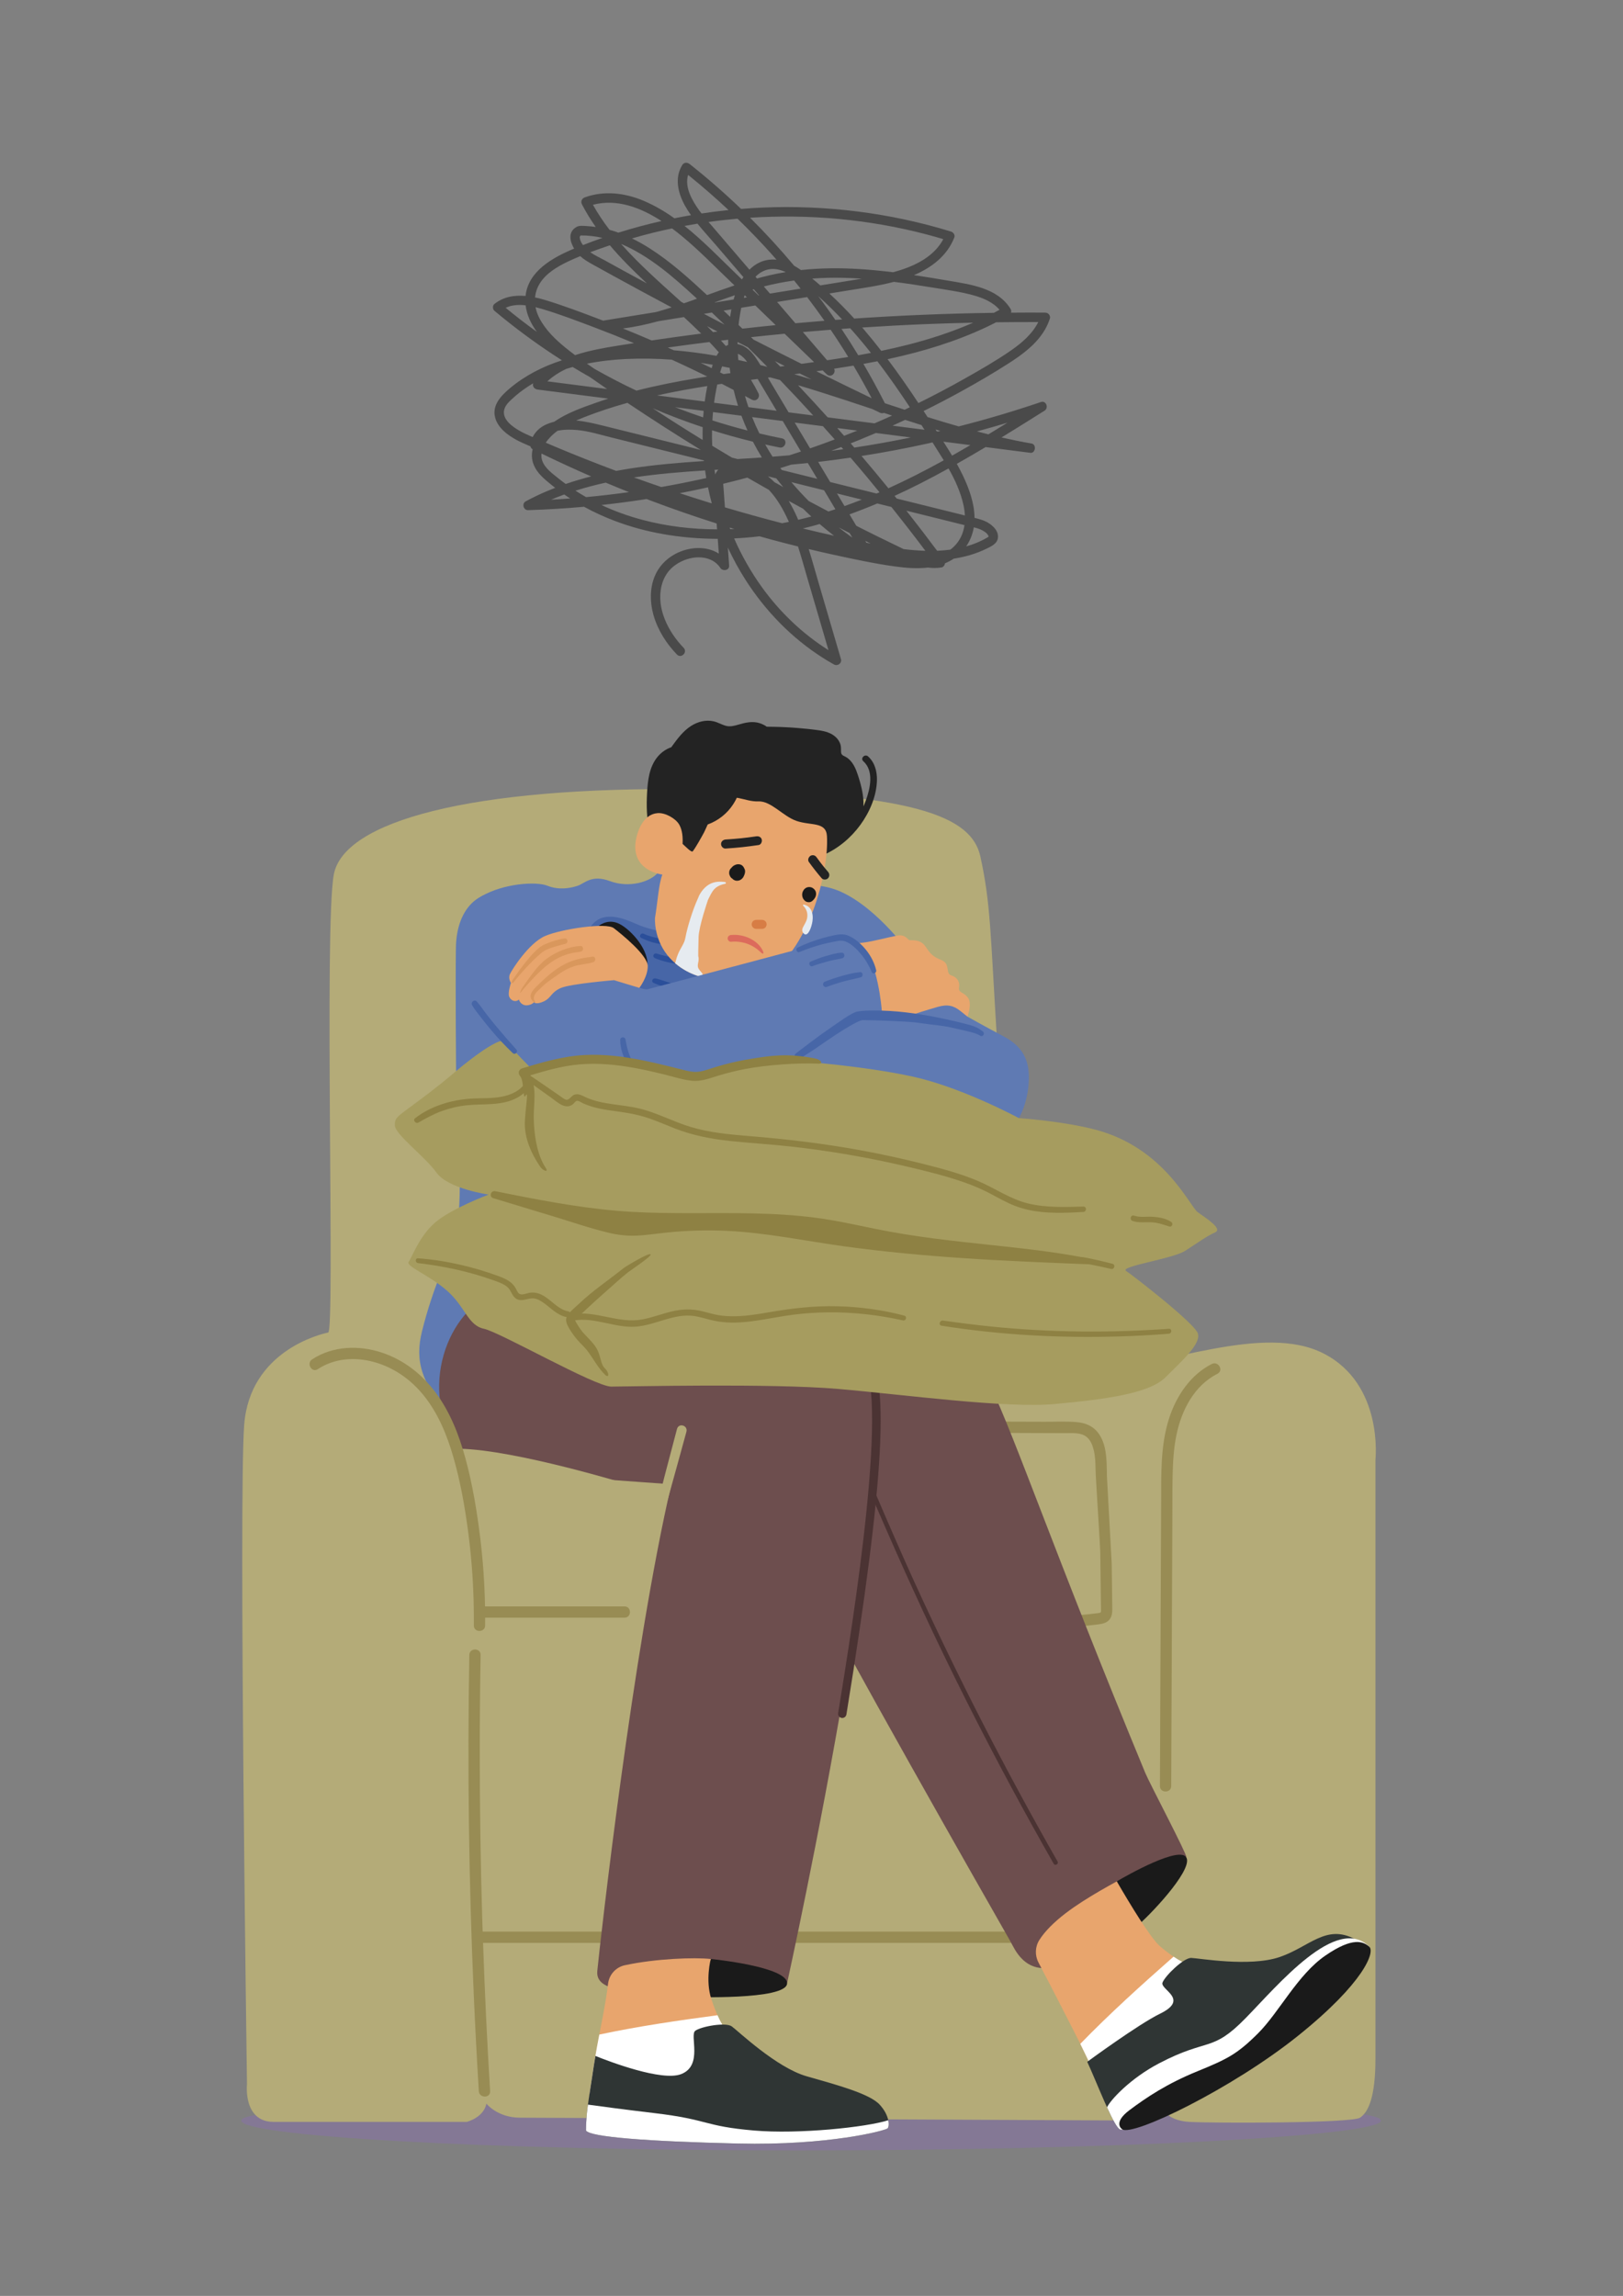<svg xmlns="http://www.w3.org/2000/svg" xmlns:xlink="http://www.w3.org/1999/xlink" width="794" zoomAndPan="magnify" viewBox="0 0 595.5 842.25" height="1123" preserveAspectRatio="xMidYMid meet"><rect x="0" y="0" width="595.5" height="842.25" fill="#808080" stroke="none"/><defs><clipPath id="689bdcf7de"><path d="M 1 711 L 420 711 L 420 729.871 L 1 729.871 Z M 1 711 " clip-rule="nonzero"></path></clipPath><clipPath id="c1cb7584de"><path d="M 93 0.496 L 299 0.496 L 299 185 L 93 185 Z M 93 0.496 " clip-rule="nonzero"></path></clipPath><clipPath id="45b50976c9"><rect x="0" width="422" y="0" height="730"></rect></clipPath></defs><g transform="matrix(1, 0, 0, 1, 87, 59)"><g clip-path="url(#45b50976c9)"><g clip-path="url(#689bdcf7de)"><path fill="#847895" d="M 419.695 718.949 C 419.695 724.488 323.059 729.871 205.711 729.871 C 88.367 729.871 1.52 724.488 1.52 718.949 C 1.52 713.406 93.496 711.699 210.84 711.699 C 328.188 711.699 419.695 713.406 419.695 718.949 Z M 419.695 718.949 " fill-opacity="1" fill-rule="nonzero"></path></g><path fill="#b4ab78" d="M 91.469 712.727 C 91.469 712.727 95.578 717.863 103.797 717.863 C 112.016 717.863 326.742 718.891 326.742 718.891 C 326.742 718.891 338.559 718.375 339.07 713.754 C 339.07 713.754 340.613 718.891 349.348 719.402 C 358.078 719.914 408.938 719.914 412.02 717.863 C 415.102 715.809 417.668 710.16 417.668 696.297 C 417.668 682.438 417.668 476.551 417.668 476.551 C 417.668 476.551 420.75 448.828 398.66 437.531 C 376.574 426.238 340.613 442.152 312.359 444.207 C 284.105 446.262 281.461 365.441 278.891 323.855 C 276.324 282.27 276.496 272.602 272.727 255.273 C 269.555 240.684 249.688 231.547 167.496 230.52 C 85.301 229.492 39.066 242.328 35.473 261.84 C 31.875 281.348 35.984 429.316 33.418 429.832 C 30.848 430.344 4.648 436.508 2.594 463.719 C 0.539 490.93 3.621 705.539 3.621 705.539 C 3.621 705.539 2.082 719.402 13.383 719.402 C 24.684 719.402 84.273 719.402 84.273 719.402 C 84.273 719.402 90.441 717.863 91.469 712.727 Z M 91.469 712.727 " fill-opacity="1" fill-rule="nonzero"></path><path fill="#988c54" d="M 315.559 649.605 L 90.102 649.605 C 90.059 648.297 90.008 646.988 89.965 645.684 C 89.332 624.855 89.02 604.02 89.027 583.18 C 89.031 571.492 89.137 559.801 89.34 548.109 C 89.387 545.445 85.246 545.445 85.199 548.109 C 84.836 568.945 84.785 589.785 85.059 610.617 C 85.336 631.453 85.93 652.285 86.844 673.102 C 87.355 684.781 87.973 696.457 88.684 708.125 C 88.848 710.773 92.992 710.789 92.828 708.125 C 91.719 690.012 90.867 671.883 90.242 653.742 L 315.559 653.742 C 318.223 653.742 318.227 649.605 315.559 649.605 Z M 315.559 649.605 " fill-opacity="1" fill-rule="nonzero"></path><path fill="#988c54" d="M 357.625 441.367 C 349.77 445.352 344.586 453.133 341.949 461.34 C 338.75 471.301 339.074 482.016 339.031 492.348 C 338.938 514.484 338.844 536.621 338.75 558.762 L 338.594 596.207 C 338.582 598.871 342.723 598.875 342.734 596.207 C 342.828 574.414 342.918 552.621 343.012 530.828 C 343.055 520.004 343.102 509.176 343.148 498.348 C 343.168 493.023 343.137 487.695 343.25 482.371 C 343.355 477.363 343.637 472.336 344.648 467.422 C 346.52 458.348 351.141 449.293 359.715 444.945 C 362.094 443.738 360 440.164 357.625 441.367 Z M 357.625 441.367 " fill-opacity="1" fill-rule="nonzero"></path><path fill="#988c54" d="M 321.043 525.734 C 320.996 522.031 320.949 518.328 320.902 514.621 L 319.141 482.484 C 319.105 479.504 319.105 476.543 318.645 473.594 C 318.246 471.043 317.414 468.523 315.801 466.473 C 313.91 464.07 311.188 462.996 308.203 462.715 C 304.266 462.344 300.207 462.582 296.258 462.559 C 292.105 462.535 275.398 462.512 271.246 462.484 C 268.582 462.469 268.578 466.609 271.246 466.625 C 277.918 466.664 297.141 466.707 303.812 466.746 C 306.363 466.762 309.492 466.41 311.641 468.094 C 313.18 469.293 313.918 471.273 314.355 473.16 C 314.859 475.34 314.934 477.578 314.965 479.809 C 315.008 483.102 316.668 507.625 316.711 510.918 C 316.797 517.641 316.895 524.363 316.969 531.086 C 316.973 531.434 317.012 531.812 316.969 532.16 C 316.949 532.328 316.863 532.477 316.863 532.508 C 316.473 532.766 315.703 532.781 315.262 532.844 C 313.508 533.082 311.742 533.258 309.98 533.398 C 306.176 533.703 302.359 533.793 298.547 533.688 C 295.883 533.613 295.883 537.754 298.547 537.828 C 302.227 537.93 305.906 537.852 309.574 537.57 C 311.34 537.438 313.102 537.258 314.859 537.035 C 316.449 536.832 318.152 536.746 319.469 535.727 C 320.953 534.578 321.133 532.836 321.113 531.086 C 321.094 529.305 321.066 527.52 321.043 525.734 Z M 321.043 525.734 " fill-opacity="1" fill-rule="nonzero"></path><path fill="#5f7ab3" d="M 80.746 353.051 C 80.746 353.051 83.316 382.828 80.047 393.449 C 76.777 404.066 71.977 412.832 67.852 429.316 C 65.059 440.484 67.832 448.484 77.777 459.855 C 81.629 464.258 120.422 429.328 126.871 416.566 C 133.316 403.805 133.316 369.902 130.863 359.691 C 128.41 349.484 80.746 353.051 80.746 353.051 Z M 80.746 353.051 " fill-opacity="1" fill-rule="nonzero"></path><path fill="#6d4e4e" d="M 114.973 412.043 C 116.848 410.969 198.934 422.723 241.789 425.469 C 278.262 427.805 266.535 430.242 333.23 591.422 C 334.758 595.121 348.605 621.367 348.25 622.203 C 343.883 632.383 324.344 656.121 300.227 662.461 C 288.961 665.426 285.223 655.801 283.828 653.359 C 272.16 632.918 222.859 546.371 205.832 513.156 C 193.395 488.902 131.344 456.48 108 434.898 C 94.98 422.867 114.973 412.043 114.973 412.043 Z M 114.973 412.043 " fill-opacity="1" fill-rule="nonzero"></path><path fill="#6d4e4e" d="M 99.973 481.219 C 99.973 481.219 83.738 481.953 76.863 464.434 C 67.699 441.082 82.82 413.516 102.824 413.738 C 122.828 413.961 210.016 420.938 229.523 437.488 C 249.035 454.039 201.852 668.254 201.852 668.254 C 201.852 668.254 195.145 670.934 182.844 671.156 C 153.16 671.695 131.195 673.949 132.152 664.082 C 133.109 654.219 145.203 546.082 159.34 485.5 Z M 99.973 481.219 " fill-opacity="1" fill-rule="nonzero"></path><path fill="#4b3333" d="M 222.047 571.227 C 221.965 571.227 221.879 571.219 221.797 571.207 C 220.957 571.07 220.391 570.281 220.527 569.441 C 225.902 536.375 240.18 448.543 228.531 438.66 C 219.754 431.215 193.527 424.984 152.695 420.641 C 151.852 420.551 151.238 419.793 151.328 418.949 C 151.418 418.105 152.176 417.484 153.02 417.586 C 181.926 420.66 218.832 426.402 230.52 436.316 C 239.734 444.133 237.719 482.844 223.562 569.934 C 223.441 570.688 222.785 571.227 222.047 571.227 Z M 222.047 571.227 " fill-opacity="1" fill-rule="nonzero"></path><path fill="#b4ab78" d="M 161.391 465.238 C 159.355 473.117 157.184 480.961 155.234 488.867 C 153.363 496.457 151.695 504.047 151.598 511.93 C 151.582 513.309 153.43 513.242 153.559 511.93 C 154.328 504.273 156.383 496.77 158.457 489.426 C 160.637 481.719 162.703 473.977 164.848 466.258 C 165.508 463.887 162.008 462.852 161.391 465.238 Z M 161.391 465.238 " fill-opacity="1" fill-rule="nonzero"></path><path fill="#1a1a1a" d="M 322.766 631.168 C 326.371 629.031 346.363 617.699 348.387 622.609 C 350.41 627.52 334.055 644.508 330.012 647.684 C 325.965 650.859 322.766 631.168 322.766 631.168 Z M 322.766 631.168 " fill-opacity="1" fill-rule="nonzero"></path><path fill="#e8a56d" d="M 390.891 662.16 C 385.703 663.793 355.797 665.246 347.031 660.828 C 344.176 659.387 341.289 657.266 338.699 655.055 C 335.195 652.078 327.605 639.52 322.766 631.168 C 318.484 633.531 314.227 635.941 310.117 638.598 C 305.895 641.324 301.762 644.301 298.23 647.898 C 296.809 649.344 295.445 650.941 294.344 652.688 C 292.773 655.18 292.66 658.32 294.031 660.93 C 299.41 671.16 306.73 685.527 308.422 688.879 C 315.617 703.07 318.957 712.621 321.508 715.824 C 324.914 720.105 337.465 711.59 360.223 698.035 C 382.98 684.48 409.398 663.73 410.551 658.242 C 411.699 652.75 396.078 660.523 390.891 662.16 Z M 390.891 662.16 " fill-opacity="1" fill-rule="nonzero"></path><path fill="#ffffff" d="M 343.594 658.789 C 344.73 659.555 345.883 660.246 347.031 660.828 C 355.793 665.246 385.703 663.793 390.891 662.16 C 396.074 660.523 411.699 652.75 410.551 658.242 C 409.398 663.73 382.98 684.48 360.223 698.035 C 337.465 711.594 324.914 720.105 321.508 715.824 C 319.07 712.766 315.91 703.918 309.371 690.781 C 320.285 679.551 331.902 669.086 343.594 658.789 Z M 343.594 658.789 " fill-opacity="1" fill-rule="nonzero"></path><path fill="#2f3534" d="M 311.922 697.367 C 311.922 697.367 330.668 683.594 338.582 679.742 C 349.719 674.324 338.469 670.879 339.555 668.258 C 340.641 665.633 347.379 659.18 350.055 659.25 C 352.73 659.316 371.406 662.66 382.41 658.965 C 393.41 655.266 399.512 646.688 410.164 652.379 C 414.863 654.891 402.023 675.801 373.391 694.285 C 344.754 712.77 326.391 723.344 323.945 722.18 C 321.496 721.012 315.266 704.516 311.922 697.367 Z M 311.922 697.367 " fill-opacity="1" fill-rule="nonzero"></path><path fill="#ffffff" d="M 373.391 694.285 C 344.754 712.77 326.391 723.344 323.945 722.18 C 322.887 721.676 321.117 718.301 319.184 714.055 C 320.379 711.441 327.656 703.473 338.328 697.895 C 356.465 688.418 357.543 694.109 370.016 681.367 C 381.91 669.215 403.461 643.152 415.402 655.148 C 416.363 657.199 412.77 662.637 412.66 663.16 C 412.43 664.258 402.023 675.801 373.391 694.285 Z M 373.391 694.285 " fill-opacity="1" fill-rule="nonzero"></path><path fill="#1a1a1a" d="M 324.715 722.086 C 324.715 722.086 321.102 719.828 327.43 715.086 C 333.754 710.344 341.211 705.375 352.281 700.859 C 363.352 696.344 366.965 694.535 374.648 686.859 C 382.332 679.18 389.109 665.406 399.273 658.406 C 409.441 651.406 413.23 653.246 415.402 655.148 C 417.574 657.051 413.508 668.344 389.336 687.762 C 365.16 707.18 328.332 725.02 324.715 722.086 Z M 324.715 722.086 " fill-opacity="1" fill-rule="nonzero"></path><path fill="#4b3333" d="M 301.035 623.859 C 291.551 607.23 282.438 590.395 273.703 573.363 C 264.973 556.332 256.625 539.102 248.664 521.695 C 244.16 511.852 238.465 498.742 234.215 488.789 C 233.797 487.812 232.367 488.652 232.781 489.625 C 240.301 507.227 249.531 527.867 257.828 545.117 C 266.125 562.367 274.809 579.43 283.871 596.289 C 288.996 605.824 294.242 615.293 299.605 624.695 C 300.133 625.621 301.566 624.785 301.035 623.859 Z M 301.035 623.859 " fill-opacity="1" fill-rule="nonzero"></path><path fill="#1a1a1a" d="M 166.184 673.578 L 173.926 659.652 C 173.926 659.652 202.109 662.438 201.797 668.629 C 201.488 674.816 166.184 673.578 166.184 673.578 Z M 166.184 673.578 " fill-opacity="1" fill-rule="nonzero"></path><path fill="#e8a56d" d="M 214.539 710.234 C 209.344 708.641 183.348 692.727 178.148 683.969 C 176.457 681.113 175.074 677.668 173.988 674.316 C 171.734 667.391 173.789 659.648 173.789 659.648 C 167.754 658.977 153.48 659.512 142.258 661.938 C 138.969 662.652 136.512 665.371 136.109 668.707 C 135.902 670.418 135.66 672.121 135.391 673.82 C 134.625 678.668 133.652 683.48 132.719 688.297 C 131.789 693.109 130.969 697.926 130.27 702.773 C 129.996 704.676 129.695 706.57 129.398 708.469 C 129.074 711.77 128.922 714.215 129.133 715.805 C 129.875 721.375 144.727 721.375 170.723 722.969 C 196.715 724.562 229.395 722.172 233.105 718.195 C 236.82 714.215 219.738 711.824 214.539 710.234 Z M 214.539 710.234 " fill-opacity="1" fill-rule="nonzero"></path><path fill="#ffffff" d="M 214.539 710.234 C 209.344 708.641 183.348 692.727 178.148 683.969 C 177.469 682.82 176.84 681.57 176.262 680.277 C 161.758 682.207 147.234 684.316 132.898 687.371 C 132.84 687.68 132.777 687.988 132.719 688.301 C 131.789 693.109 130.969 697.926 130.27 702.773 C 129.996 704.676 129.691 706.574 129.395 708.473 C 129.074 711.77 128.918 714.219 129.133 715.805 C 129.875 721.375 144.727 721.375 170.723 722.969 C 196.715 724.562 229.395 722.172 233.105 718.195 C 236.82 714.215 219.738 711.824 214.539 710.234 Z M 214.539 710.234 " fill-opacity="1" fill-rule="nonzero"></path><path fill="#2f3534" d="M 235.707 713.02 C 231.992 709.039 220.109 705.855 208.973 702.672 C 197.832 699.488 183.719 685.961 181.492 684.367 C 179.266 682.777 170.352 684.367 168.125 685.961 C 165.895 687.551 171.094 698.695 162.926 701.879 C 155.844 704.637 136.496 697.234 131.465 695.211 C 131.035 697.727 130.637 700.246 130.27 702.773 C 129.586 707.543 128.695 712.285 128.27 717.09 C 128.105 718.918 128.016 720.75 128.027 722.582 C 129.566 724.965 150.348 726.551 183.719 727.348 C 217.141 728.141 237.934 722.57 238.676 721.773 C 239.422 720.98 239.422 717 235.707 713.02 Z M 235.707 713.02 " fill-opacity="1" fill-rule="nonzero"></path><path fill="#ffffff" d="M 238.906 718.801 C 230.879 721.375 206.043 723.977 189.66 722.57 C 171.094 720.977 173.32 718.59 153.27 716.203 C 141.98 714.859 133.762 713.77 128.727 713.07 C 128.547 714.406 128.387 715.746 128.266 717.09 C 128.105 718.918 128.016 720.75 128.027 722.582 C 129.562 724.961 150.344 726.551 183.719 727.344 C 217.141 728.141 237.934 722.57 238.676 721.773 C 239.031 721.395 239.211 720.285 238.906 718.801 Z M 238.906 718.801 " fill-opacity="1" fill-rule="nonzero"></path><path fill="#a69c5f" d="M 86.355 328.164 C 86.355 328.164 83.238 332.078 71.035 341.469 C 58.789 350.895 57.875 350.383 57.875 353.773 C 57.875 357.168 68.91 365.23 73.156 371.172 C 77.402 377.113 92.262 379.234 92.262 379.234 C 92.262 379.234 78.676 384.324 72.73 389.418 C 66.789 394.508 64.242 402.145 62.969 403.844 C 61.695 405.543 70.184 408.512 76.977 414.453 C 83.77 420.391 84.621 427.18 90.562 428.453 C 96.508 429.727 131.32 449.668 137.262 449.668 C 143.207 449.668 195.848 448.398 220.473 450.52 C 245.094 452.641 282.031 457.73 300.285 456.035 C 318.539 454.336 334.672 452.215 340.617 446.273 C 346.559 440.336 353.777 433.969 352.504 430.152 C 351.23 426.332 328.73 408.934 326.184 407.238 C 323.637 405.539 343.156 402.844 347.824 399.871 C 352.496 396.902 355.855 394.379 358.824 393.105 C 361.797 391.832 355.453 387.828 352.48 385.707 C 349.508 383.586 340.422 362.238 315.145 355.473 C 303.203 352.277 286.832 351.176 286.832 351.176 C 286.832 351.176 269.719 328.742 218.773 323.227 C 167.828 317.711 113.062 312.617 102.449 316.859 C 91.836 321.102 86.355 328.164 86.355 328.164 Z M 86.355 328.164 " fill-opacity="1" fill-rule="nonzero"></path><path fill="#8e8143" d="M 310.512 383.625 C 303.785 383.789 296.941 384.086 290.344 382.516 C 283.586 380.906 277.895 376.758 271.547 374.113 C 265.055 371.406 258.223 369.605 251.414 367.895 C 244.398 366.133 237.328 364.586 230.223 363.246 C 216.008 360.566 201.695 358.879 187.285 357.711 C 180.324 357.148 173.324 356.457 166.602 354.473 C 160.055 352.539 154.008 349.16 147.344 347.598 C 140.98 346.102 134.109 346.289 128.059 343.59 C 126.664 342.965 125.254 342.012 123.676 342.605 C 122.559 343.027 121.762 344.867 120.5 344.355 C 119.734 344.043 119.059 343.465 118.391 343 C 117.605 342.453 116.816 341.914 116.027 341.375 C 114.508 340.332 112.988 339.285 111.473 338.238 C 109.957 337.191 108.43 336.164 106.883 335.16 C 105.758 334.434 104.844 336.148 105.859 336.914 C 108.859 339.184 111.953 341.324 115.012 343.516 C 117.309 345.16 120.535 348.43 123.332 345.969 C 123.699 345.648 124.082 345.004 124.574 344.859 C 125.238 344.66 126.383 345.508 126.988 345.773 C 128.504 346.441 130.078 346.969 131.688 347.371 C 134.855 348.16 138.109 348.52 141.332 348.984 C 144.703 349.473 147.988 350.164 151.207 351.281 C 154.43 352.398 157.551 353.781 160.73 355.016 C 167.289 357.562 174.113 358.848 181.09 359.586 C 188.281 360.348 195.5 360.754 202.688 361.543 C 209.902 362.336 217.094 363.348 224.25 364.574 C 231.512 365.82 238.734 367.293 245.906 368.98 C 252.855 370.617 259.848 372.328 266.598 374.676 C 269.91 375.824 273.129 377.191 276.234 378.82 C 279.281 380.418 282.262 382.156 285.484 383.391 C 291.828 385.828 298.73 386.082 305.449 385.844 C 307.137 385.785 308.824 385.691 310.512 385.586 C 311.758 385.508 311.785 383.598 310.512 383.625 Z M 310.512 383.625 " fill-opacity="1" fill-rule="nonzero"></path><path fill="#8e8143" d="M 342.734 389.254 C 340.82 387.988 338.312 387.52 336.059 387.371 C 333.73 387.219 331.336 387.715 329.082 386.949 C 327.848 386.527 327.32 388.473 328.543 388.895 C 330.789 389.672 333.141 389.312 335.461 389.395 C 337.793 389.477 339.832 390.242 342.027 390.926 C 343.055 391.246 343.57 389.805 342.734 389.254 Z M 342.734 389.254 " fill-opacity="1" fill-rule="nonzero"></path><path fill="#8e8143" d="M 106.703 337.07 C 105.824 336.301 104.703 337.453 105.434 338.336 C 105.715 338.676 104.383 339.879 104.164 340.082 C 103.523 340.672 102.805 341.172 102.043 341.598 C 100.602 342.402 99.02 342.914 97.41 343.254 C 93.555 344.062 89.574 343.781 85.664 344.039 C 78.516 344.512 70.992 346.785 65.293 351.23 C 64.375 351.949 65.547 353.363 66.512 352.812 C 69.285 351.227 72.066 349.688 75.078 348.598 C 78.012 347.539 81.078 346.801 84.184 346.473 C 90.449 345.809 97.113 346.801 102.859 343.641 C 104.566 342.703 109.277 339.324 106.703 337.07 Z M 106.703 337.07 " fill-opacity="1" fill-rule="nonzero"></path><path fill="#8e8143" d="M 321.18 404.613 C 319.832 404.277 311.672 402.199 309.566 402.113 C 299.078 400.172 288.449 398.984 277.852 397.859 C 263.211 396.301 248.59 394.77 234.152 391.801 C 226.863 390.305 219.602 388.688 212.215 387.719 C 204.75 386.738 197.227 386.316 189.703 386.141 C 174.762 385.785 159.801 386.414 144.867 385.566 C 129.797 384.715 114.941 382.012 100.16 379.074 C 98.344 378.715 96.527 378.352 94.711 377.984 C 93.043 377.652 92.348 380.047 94.004 380.551 C 101.219 382.742 108.438 384.922 115.656 387.105 C 122.566 389.195 129.457 391.605 136.48 393.273 C 139.844 394.07 143.238 394.438 146.695 394.277 C 150.43 394.109 154.129 393.504 157.848 393.133 C 165.133 392.398 172.477 392.188 179.793 392.535 C 194.375 393.227 208.711 396.293 223.145 398.266 C 237.531 400.23 251.996 401.57 266.48 402.551 C 281.867 403.594 297.27 404.188 312.676 404.801 C 313.57 404.98 314.469 405.145 315.359 405.332 C 317.129 405.707 318.898 406.09 320.656 406.504 C 321.883 406.793 322.406 404.922 321.18 404.613 Z M 321.18 404.613 " fill-opacity="1" fill-rule="nonzero"></path><path fill="#8e8143" d="M 341.895 428.461 C 320.371 429.961 298.777 429.84 277.301 427.695 C 271.184 427.082 265.086 426.301 258.996 425.441 C 257.77 425.266 257.223 427.133 258.477 427.332 C 279.961 430.734 301.879 431.918 323.617 431.27 C 329.719 431.086 335.809 430.773 341.895 430.254 C 343.031 430.156 343.051 428.383 341.895 428.461 Z M 341.895 428.461 " fill-opacity="1" fill-rule="nonzero"></path><path fill="#8e8143" d="M 244.801 423.637 C 236.801 421.504 228.531 420.41 220.258 420.195 C 211.895 419.98 203.668 420.93 195.441 422.348 C 191.289 423.062 187.121 423.77 182.902 423.863 C 180.777 423.906 178.641 423.809 176.547 423.445 C 174.547 423.098 172.613 422.488 170.645 422.012 C 166.812 421.078 163.145 421.203 159.328 422.133 C 155.711 423.012 152.223 424.375 148.555 425.043 C 139.867 426.633 131.578 421.656 122.875 423.125 C 121.371 423.379 122.004 425.672 123.504 425.414 C 131.176 424.086 138.566 428.219 146.25 427.676 C 153.504 427.16 160.355 422.676 167.738 423.781 C 169.801 424.09 171.793 424.738 173.812 425.234 C 175.762 425.711 177.754 426.004 179.758 426.121 C 183.891 426.367 188.023 425.871 192.098 425.23 C 196.195 424.582 200.262 423.758 204.379 423.25 C 208.473 422.746 212.598 422.473 216.723 422.426 C 226.02 422.32 235.242 423.371 244.316 425.383 C 245.449 425.633 245.934 423.938 244.801 423.637 Z M 244.801 423.637 " fill-opacity="1" fill-rule="nonzero"></path><path fill="#8e8143" d="M 121.438 422.043 C 118.293 421.461 116.055 418.867 113.555 417.086 C 112.332 416.215 110.969 415.473 109.469 415.242 C 108.73 415.129 108.02 415.141 107.281 415.258 C 106.281 415.422 105.156 415.961 104.133 415.828 C 103.109 415.699 102.781 414.664 102.363 413.867 C 101.938 413.059 101.402 412.324 100.715 411.719 C 99.254 410.422 97.418 409.691 95.609 409.027 C 91.168 407.398 86.621 406.059 82.012 405 C 76.875 403.816 71.664 402.969 66.402 402.605 C 65.254 402.527 65.305 404.234 66.402 404.367 C 75.738 405.477 84.914 407.398 93.777 410.566 C 95.641 411.234 97.715 411.871 99.23 413.203 C 100.59 414.398 100.84 416.477 102.418 417.445 C 104.23 418.555 106.098 417.477 107.98 417.309 C 109.438 417.18 110.758 417.801 111.945 418.59 C 114.867 420.523 117.246 423.477 120.852 424.16 C 122.234 424.422 122.824 422.301 121.438 422.043 Z M 121.438 422.043 " fill-opacity="1" fill-rule="nonzero"></path><path fill="#8e8143" d="M 151.727 401.141 C 151.035 400.449 142.484 405.656 141.785 406.215 C 135.828 410.977 130.801 414.207 125.258 419.441 C 123.953 420.672 122.398 421.875 121.348 423.336 C 120.145 425.012 120.875 426.656 121.801 428.254 C 122.699 429.809 123.766 431.273 124.938 432.633 C 126.035 433.902 127.324 435.016 128.363 436.336 C 130.504 439.051 132.422 442.867 135.016 445.328 C 136.562 446.797 136.555 444.523 135.008 443.051 C 134.066 442.16 133.738 440.965 133.41 439.75 C 133.047 438.422 132.691 437.082 132.02 435.867 C 130.492 433.09 127.773 431.172 125.957 428.598 C 125.496 427.945 125.062 427.273 124.664 426.582 C 124.484 426.273 124.262 425.949 124.129 425.617 C 123.992 425.27 123.969 425.445 124.129 425.137 C 124.445 424.52 125.383 423.902 125.887 423.418 C 126.551 422.781 127.215 422.145 127.887 421.516 C 130.426 419.129 133.008 416.789 135.633 414.5 C 138.652 411.863 140.344 410.199 143.477 407.695 C 144.176 407.137 152.309 401.723 151.727 401.141 Z M 151.727 401.141 " fill-opacity="1" fill-rule="nonzero"></path><path fill="#5f7ab3" d="M 246.367 290.555 C 245.945 289.281 232.785 271.883 219.199 267.215 C 205.613 262.547 178.441 268.066 162.309 270.188 C 162.309 270.188 157.215 268.488 159.762 260.426 C 162.309 252.367 157.59 257.062 154.621 260.879 C 151.648 264.699 143.629 266.793 136.836 264.246 C 130.043 261.699 127.496 265.094 124.949 265.945 C 122.402 266.793 118.156 267.641 113.91 265.945 C 109.668 264.246 97.781 265.094 89.711 269.762 C 81.648 274.43 105.422 315.164 141.082 313.043 C 176.742 310.918 246.367 290.555 246.367 290.555 Z M 246.367 290.555 " fill-opacity="1" fill-rule="nonzero"></path><path fill="#5f7ab3" d="M 267.957 313.941 C 267.957 313.941 274.984 317.91 280.906 321.012 C 286.832 324.109 290.781 328.34 290.496 337.078 C 290.215 345.816 286.832 351.172 286.832 351.172 C 286.832 351.172 265.961 339.898 247.906 335.949 C 229.855 332.004 206.164 330.312 206.164 330.312 L 171.188 323.266 L 238.883 305.785 C 238.883 305.789 261.207 298.133 267.957 313.941 Z M 267.957 313.941 " fill-opacity="1" fill-rule="nonzero"></path><path fill="#e8a56d" d="M 247.379 313.43 C 248.059 313.09 253.5 311.391 257.07 310.371 C 260.645 309.352 262.855 309.859 265.406 311.898 C 267.957 313.941 267.957 313.941 267.957 313.941 C 267.957 313.941 269.824 309.18 268.125 306.973 C 266.426 304.762 264.555 305.273 264.895 303.234 C 265.234 301.191 264.215 299.492 262.004 298.812 C 259.793 298.133 261.836 294.566 258.434 293.203 C 255.031 291.844 254.352 290.824 252.48 288.105 C 250.609 285.387 247.379 286.066 246.699 285.898 C 246.02 285.727 245.168 283.688 242.277 284.199 C 239.387 284.707 233.094 286.406 230.035 286.746 C 226.973 287.086 217.789 288.785 217.789 288.785 L 234.965 312.922 Z M 247.379 313.43 " fill-opacity="1" fill-rule="nonzero"></path><path fill="#4766a7" d="M 129.102 281.922 C 129.102 281.922 130.926 278.016 135.18 277.41 C 139.434 276.801 143.426 278.625 147.422 280.359 C 151.414 282.094 159.66 283.828 165.648 283.484 C 171.641 283.137 171.207 293.895 172.855 298.32 C 174.504 302.742 165.996 308.559 159.227 307.688 C 152.453 306.82 142.297 302.57 142.297 302.57 Z M 129.102 281.922 " fill-opacity="1" fill-rule="nonzero"></path><path fill="#2b4f9a" d="M 166.176 304.086 C 164.156 303.156 161.953 302.559 159.84 301.875 C 158.812 301.547 157.789 301.215 156.766 300.887 C 155.668 300.531 154.559 300.121 153.422 299.918 C 152.512 299.758 151.785 301.051 152.746 301.527 C 154.727 302.512 156.965 303.078 159.055 303.785 C 161.156 304.492 163.285 305.344 165.457 305.801 C 166.43 306.004 167.199 304.555 166.176 304.086 Z M 166.176 304.086 " fill-opacity="1" fill-rule="nonzero"></path><path fill="#2b4f9a" d="M 164.879 292.867 C 163.91 292.688 162.906 292.645 161.926 292.527 C 161.051 292.426 160.184 292.297 159.316 292.137 C 157.469 291.801 155.652 291.336 153.855 290.793 C 153.391 290.652 152.875 290.961 152.75 291.422 C 152.605 291.938 152.926 292.34 153.379 292.527 C 155.145 293.254 156.988 293.801 158.863 294.172 C 159.809 294.355 160.766 294.492 161.719 294.605 C 162.66 294.715 163.688 294.816 164.629 294.715 C 165.094 294.664 165.496 294.395 165.555 293.898 C 165.605 293.469 165.348 292.953 164.879 292.867 Z M 164.879 292.867 " fill-opacity="1" fill-rule="nonzero"></path><path fill="#2b4f9a" d="M 159.973 285.383 C 158.125 285.414 156.305 285.461 154.473 285.145 C 152.656 284.828 150.84 284.328 149.172 283.539 C 148.152 283.059 147.254 284.551 148.281 285.062 C 151.891 286.879 156.176 287.957 160.223 287.207 C 161.262 287.016 161.008 285.367 159.973 285.383 Z M 159.973 285.383 " fill-opacity="1" fill-rule="nonzero"></path><path fill="#232323" d="M 231.512 218.488 C 230.32 217.426 228.559 219.176 229.754 220.246 C 233.762 223.828 232.281 230.324 230.664 234.719 C 230.406 235.426 230.109 236.121 229.797 236.805 C 229.848 235.871 229.836 234.934 229.75 234.004 C 229.523 231.465 228.922 228.988 228.16 226.562 C 227.539 224.57 226.883 222.496 225.633 220.793 C 225.098 220.066 224.48 219.426 223.73 218.914 C 222.852 218.312 221.652 218.188 221.594 216.949 C 221.547 215.949 221.66 214.98 221.344 214.004 C 221.031 213.043 220.441 212.164 219.715 211.465 C 218.023 209.836 215.727 209.238 213.465 208.91 C 210.84 208.531 208.195 208.266 205.555 208.051 C 201.824 207.746 198.082 207.609 194.344 207.594 C 193.594 207.047 192.742 206.621 191.82 206.32 C 189.102 205.438 186.535 206.062 183.887 206.84 C 182.395 207.281 180.879 207.672 179.34 207.258 C 177.809 206.852 176.438 205.996 174.895 205.625 C 172.031 204.941 169.008 205.746 166.566 207.305 C 163.613 209.191 161.52 212.062 159.488 214.852 C 159.43 214.934 159.383 215.016 159.348 215.098 C 157.297 215.789 155.441 217.148 154.098 218.844 C 151.188 222.527 150.656 227.422 150.414 231.949 C 149.926 240.957 150.688 251.391 158.379 257.414 C 161.73 260.039 166.527 261.531 170.375 259.395 C 172.734 261.816 175.93 263.199 179.184 264.031 C 180.992 264.496 182.832 264.809 184.676 265.098 C 186.562 265.391 188.488 265.668 190.402 265.527 C 192.316 265.383 194.156 264.844 195.652 263.598 C 195.977 263.328 197.039 262.055 197.441 262.16 C 197.586 262.199 197.824 262.801 197.918 262.957 C 198.164 263.355 198.449 263.727 198.84 263.992 C 202.5 266.469 205.738 259.469 206.75 257.047 C 207.211 255.945 207.578 254.816 207.879 253.664 C 208.07 252.93 208.109 252.43 208.922 252.676 C 210.457 253.141 211.688 254.059 213.293 253.949 C 213.57 254.555 214.293 255.023 215.078 254.676 C 220.504 252.289 225.16 248.41 228.652 243.637 C 232.043 239.004 234.594 233.137 234.758 227.336 C 234.852 224.09 234.004 220.715 231.512 218.488 Z M 231.512 218.488 " fill-opacity="1" fill-rule="nonzero"></path><path fill="#e8a56d" d="M 216.418 247.734 C 216.109 242.336 210.578 243.965 205.246 242.148 C 200.258 240.449 195.949 234.758 191.164 234.98 C 188.73 235.098 186.371 234.23 183.977 233.762 C 183.77 233.719 183.559 233.688 183.352 233.656 C 182.969 234.43 182.562 235.195 182.094 235.926 C 179.828 239.461 176.547 242.039 172.66 243.461 C 172.012 244.898 171.5 246.039 171.316 246.379 C 170.477 247.934 168.281 251.91 167.184 253.297 C 166.715 253.887 164.391 251.387 163.453 250.582 C 163.652 246.684 162.863 244.625 162.184 243.453 C 160.914 241.262 157.086 239.047 154.258 239.297 C 148.949 239.707 146.922 245.93 146.352 248.949 C 144.191 260.566 156.035 261.828 156.035 261.828 C 154.668 265.32 154.336 271.723 153.324 277.742 C 153.324 277.742 152.805 285.004 157.832 291.344 C 162.863 297.68 169.75 299.289 171.75 299.789 C 181.094 302.125 186.023 302.902 193.02 299.957 C 209.902 289.984 217.168 260.879 216.418 247.734 Z M 216.418 247.734 " fill-opacity="1" fill-rule="nonzero"></path><path fill="#e6ebf0" d="M 179.078 264.586 C 175.402 264.023 172.434 264.98 170.105 268.508 C 169.66 269.184 169.34 269.84 169.133 270.453 C 167.117 274.84 165.117 281.371 164.473 285.039 C 164.098 287.18 162.828 288.48 161.773 291.008 C 161.09 292.648 161.066 293.34 160.707 294.332 C 163.402 296.668 166.246 298.016 168.449 298.809 C 169.266 299.059 169.93 299.168 170.289 299.035 C 171.75 298.484 169.738 297.387 169.191 296.109 C 168.641 294.828 169.738 293.367 169.191 291.723 C 169.191 291.723 169.184 288.586 169.32 284.691 C 169.453 280.797 172.664 271.434 172.664 271.434 C 172.68 271.375 172.688 271.324 172.699 271.266 C 173.379 269.891 174.086 268.273 175.043 267.23 C 176.184 265.988 177.852 265.449 179.082 265.215 C 179.434 265.148 179.426 264.641 179.078 264.586 Z M 179.078 264.586 " fill-opacity="1" fill-rule="nonzero"></path><path fill="#dc6b5c" d="M 192.66 289.332 C 190.652 285.738 185.824 283.555 181.23 283.996 C 180.562 284.062 179.984 284.523 179.984 285.242 C 179.984 285.863 180.555 286.547 181.23 286.484 C 185.203 286.098 189.188 287.461 192.031 290.277 C 193.168 291.402 193.441 290.73 192.66 289.332 Z M 192.66 289.332 " fill-opacity="1" fill-rule="nonzero"></path><path fill="#5f7ab3" d="M 229.785 289.508 C 224.707 285.492 221.113 285.066 218.363 285.914 C 218.363 285.914 152.574 303.461 150.668 303.883 C 148.766 304.309 143.176 301.414 139.367 300.781 L 139.324 300.816 C 133.789 296.922 117.797 273.559 103.648 269.258 C 89.5 264.953 80.477 273.766 80.273 288.727 C 80.07 303.684 80.34 333.926 80.34 333.926 C 80.34 333.926 96.312 320.328 98.641 323.152 C 100.969 325.977 108.16 333.195 108.16 333.195 C 108.16 333.195 122.102 331.145 126.203 330.531 C 130.305 329.918 151.832 331.555 158.602 333.809 C 165.367 336.066 175.418 335.387 175.418 335.387 C 187.305 331.555 204.613 330.102 206.094 329.043 C 207.574 327.988 227.035 313.82 228.938 313.398 C 230.844 312.977 236.555 313.609 236.555 312.129 C 236.555 310.648 234.863 293.523 229.785 289.508 Z M 229.785 289.508 " fill-opacity="1" fill-rule="nonzero"></path><path fill="#4766a7" d="M 144.906 330.27 C 143.668 327.746 142.93 325.004 142.48 322.23 C 142.402 321.758 141.836 321.461 141.398 321.527 C 140.926 321.598 140.539 321.996 140.547 322.492 C 140.59 325.605 141.582 328.629 143.219 331.254 C 143.891 332.332 145.457 331.391 144.906 330.27 Z M 144.906 330.27 " fill-opacity="1" fill-rule="nonzero"></path><path fill="#1a1a1a" d="M 132.477 280.84 C 132.477 280.84 135.438 278.09 139.457 279.57 C 143.477 281.051 150.719 288.516 150.543 294.762 C 150.438 298.617 132.477 280.84 132.477 280.84 Z M 132.477 280.84 " fill-opacity="1" fill-rule="nonzero"></path><path fill="#e8a56d" d="M 147.582 303.391 C 147.582 303.391 150.668 299.445 150.668 295.426 C 150.668 291.41 140.938 283.586 138.188 281.473 C 135.438 279.359 119.008 281.77 113.004 284.367 C 107 286.969 100.781 296.797 100.082 298.398 C 99.379 299.996 100.48 301.598 100.48 301.598 C 100.48 301.598 99.227 305.109 99.828 306.613 C 100.426 308.113 102.199 308.812 103.398 307.672 C 103.699 308.871 104.914 309.879 106.246 309.805 C 108.148 309.699 108.902 308.672 108.902 308.672 C 108.902 308.672 109.703 309.672 112.504 308.371 C 115.305 307.07 115.105 305.07 118.707 303.469 C 122.309 301.871 138.422 300.57 138.32 300.57 C 138.219 300.57 147.582 303.391 147.582 303.391 Z M 147.582 303.391 " fill-opacity="1" fill-rule="nonzero"></path><path fill="#d9975c" d="M 130.426 291.949 C 127.699 292.301 124.832 292.75 122.266 293.766 C 119.938 294.684 117.816 295.98 115.836 297.5 C 113.883 299.004 112.082 300.703 110.312 302.422 C 108.789 303.902 106.523 306.035 108.395 308.176 C 109.039 308.914 109.73 308.824 109.125 308.027 C 108.359 307.016 109.387 305.402 110.066 304.746 C 110.84 303.996 111.613 303.25 112.402 302.516 C 113.961 301.074 116.453 299.426 118.203 298.227 C 119.875 297.078 121.668 296.094 123.602 295.465 C 125.918 294.715 128.395 294.711 130.699 293.965 C 131.734 293.629 131.629 291.797 130.426 291.949 Z M 130.426 291.949 " fill-opacity="1" fill-rule="nonzero"></path><path fill="#d9975c" d="M 125.93 288.016 C 121.492 288.305 117.043 290.164 113.488 292.77 C 110.012 295.316 107.254 299.746 104.727 303.215 C 104.148 304.008 103.473 305.809 104.094 305.035 C 106.602 301.895 111.238 296.875 114.5 294.5 C 116.062 293.359 117.754 292.355 119.551 291.633 C 120.547 291.234 121.57 290.922 122.613 290.68 C 123.801 290.406 125.027 290.344 126.203 290.047 C 127.312 289.77 127.113 287.938 125.93 288.016 Z M 125.93 288.016 " fill-opacity="1" fill-rule="nonzero"></path><path fill="#d9975c" d="M 120.332 285.27 C 118.891 285.27 114.062 286.711 111.926 287.918 C 108.535 289.84 103.305 297.25 101.102 300.441 C 100.453 301.383 100.859 302.164 101.523 301.277 C 103.586 298.504 109.855 291.562 112.82 289.754 C 114.348 288.824 118.383 287.727 120.5 287.219 C 121.488 286.98 121.449 285.27 120.332 285.27 Z M 120.332 285.27 " fill-opacity="1" fill-rule="nonzero"></path><path fill="#4766a7" d="M 273.578 319.355 C 272.789 318.785 272.066 318.23 271.164 317.844 C 270.406 317.52 269.633 317.258 268.84 317.031 C 266.969 316.496 265.074 316.039 263.18 315.598 C 259.277 314.688 255.348 313.875 251.395 313.234 C 247.465 312.594 243.508 312.105 239.535 311.867 C 237.547 311.75 235.555 311.691 233.562 311.703 C 231.613 311.715 229.582 311.754 227.648 312.062 C 225.484 312.414 220.219 316.379 216.742 318.754 C 212.996 321.309 208.68 324.656 205.07 327.395 C 203.887 328.297 204.93 330.277 206.273 329.453 C 210.188 327.043 211.699 326.035 215.473 323.406 C 218.816 321.078 227.594 315.234 229.574 315.23 C 231.434 315.227 237.871 315.406 239.727 315.512 C 243.531 315.734 247.246 315.766 251.012 316.359 C 254.773 316.953 258.395 317.121 262.113 317.957 C 263.91 318.359 265.707 318.762 267.496 319.195 C 269.18 319.602 271.172 320.023 272.652 320.941 C 273.676 321.574 274.52 320.031 273.578 319.355 Z M 273.578 319.355 " fill-opacity="1" fill-rule="nonzero"></path><path fill="#4766a7" d="M 102.445 326.004 C 99.895 323.18 97.391 320.297 94.957 317.367 C 93.777 315.945 92.621 314.504 91.488 313.039 C 90.297 311.508 89.223 309.824 87.926 308.387 C 87.074 307.445 85.613 308.648 86.207 309.711 C 87.117 311.348 88.406 312.848 89.547 314.332 C 90.734 315.875 91.961 317.391 93.215 318.883 C 95.699 321.848 98.336 324.645 101.133 327.316 C 102.004 328.148 103.246 326.887 102.445 326.004 Z M 102.445 326.004 " fill-opacity="1" fill-rule="nonzero"></path><path fill="#8e8143" d="M 212.07 329.293 C 201.777 327.262 195.531 328.316 188.73 329.398 C 185.312 329.941 181.918 330.664 178.578 331.566 C 176.949 332.008 175.336 332.496 173.73 333.012 C 172.176 333.512 170.57 334.066 168.934 334.191 C 167.215 334.324 165.582 333.953 163.93 333.539 C 162.234 333.113 160.543 332.684 158.848 332.266 C 155.383 331.406 151.91 330.59 148.406 329.898 C 141.527 328.547 134.488 327.656 127.465 328.031 C 119.59 328.449 112.031 330.656 104.531 332.938 C 103.277 333.32 102.988 334.762 103.801 335.707 C 105.48 337.664 104.688 345.039 105.898 342.859 C 107.031 340.824 105.793 347.367 105.578 352.469 C 105.336 358.324 107.836 364.023 111.113 368.883 C 112.297 370.641 114.422 371.199 113.227 369.426 C 109.934 364.543 108.84 356.582 108.84 350.68 C 108.844 345.531 110.008 340.074 107.574 335.477 C 113.434 333.703 119.363 332.023 125.469 331.484 C 132.383 330.875 139.336 331.562 146.141 332.828 C 149.582 333.469 152.996 334.246 156.398 335.074 C 159.828 335.906 163.297 337.086 166.812 337.465 C 170.16 337.824 173.309 336.586 176.445 335.629 C 179.695 334.637 182.996 333.816 186.332 333.172 C 193.887 331.703 205.527 330.84 213.215 331.199 C 215.348 331.301 214.16 329.707 212.07 329.293 Z M 212.07 329.293 " fill-opacity="1" fill-rule="nonzero"></path><path fill="#4766a7" d="M 234.484 296.957 C 233.859 294.234 232.504 291.629 230.75 289.457 C 229.023 287.316 226.668 285.195 224.082 284.176 C 222.539 283.57 221.039 283.723 219.449 284.023 C 217.836 284.332 216.25 284.719 214.672 285.176 C 211.551 286.09 208.547 287.227 205.621 288.641 C 204.734 289.074 205.371 290.641 206.305 290.258 C 208.973 289.16 211.727 288.207 214.52 287.461 C 215.918 287.086 217.34 286.785 218.762 286.504 C 220.199 286.219 221.715 285.809 223.133 286.34 C 225.449 287.207 227.492 289.312 229.035 291.172 C 230.66 293.137 231.875 295.297 232.879 297.637 C 233.281 298.586 234.699 297.887 234.484 296.957 Z M 234.484 296.957 " fill-opacity="1" fill-rule="nonzero"></path><path fill="#4766a7" d="M 221.812 290.488 C 219.859 290.59 217.836 291.203 215.965 291.734 C 214.055 292.281 212.211 293.012 210.383 293.785 C 209.449 294.184 210.121 295.793 211.078 295.438 C 212.859 294.777 214.688 294.25 216.52 293.75 C 217.422 293.508 218.332 293.285 219.242 293.09 C 220.184 292.891 221.16 292.773 222.086 292.508 C 223.172 292.199 223 290.43 221.812 290.488 Z M 221.812 290.488 " fill-opacity="1" fill-rule="nonzero"></path><path fill="#4766a7" d="M 228.586 297.637 C 226.363 297.836 224.191 298.371 222.047 298.973 C 219.914 299.57 217.809 300.273 215.742 301.078 C 215.223 301.277 214.863 301.77 215.02 302.348 C 215.156 302.844 215.766 303.266 216.289 303.066 C 218.324 302.293 220.395 301.617 222.496 301.043 C 224.598 300.473 226.738 300.07 228.84 299.508 C 229.844 299.238 229.68 297.543 228.586 297.637 Z M 228.586 297.637 " fill-opacity="1" fill-rule="nonzero"></path><path fill="#232323" d="M 192.496 248.965 C 192.234 248.012 191.348 247.68 190.457 247.809 C 185.965 248.453 183.746 248.672 179.219 248.973 C 178.328 249.035 177.562 249.691 177.562 250.629 C 177.562 251.48 178.324 252.348 179.219 252.285 C 184.043 251.965 186.555 251.688 191.34 251 C 192.223 250.875 192.711 249.75 192.496 248.965 Z M 192.496 248.965 " fill-opacity="1" fill-rule="nonzero"></path><path fill="#232323" d="M 216.855 260.875 C 216.273 260.164 215.652 259.496 215.094 258.77 C 214.836 258.438 214.574 258.105 214.312 257.773 C 214.281 257.734 214.25 257.695 214.223 257.656 C 214.23 257.664 214.238 257.676 214.242 257.684 C 214.234 257.676 214.227 257.664 214.219 257.652 C 214.207 257.637 214.195 257.621 214.18 257.602 C 214.086 257.48 214.137 257.543 214.188 257.613 C 214.035 257.41 213.879 257.207 213.727 257.004 C 213.359 256.52 213 256.035 212.648 255.543 C 212.387 255.184 212.098 254.902 211.656 254.781 C 211.258 254.672 210.73 254.719 210.379 254.949 C 209.684 255.395 209.242 256.461 209.785 257.215 C 211.266 259.262 212.828 261.254 214.473 263.176 C 215.039 263.836 216.246 263.801 216.816 263.176 C 217.449 262.484 217.422 261.574 216.855 260.875 Z M 216.855 260.875 " fill-opacity="1" fill-rule="nonzero"></path><path fill="#333333" d="M 212.344 260.617 C 212.332 260.602 212.324 260.59 212.312 260.57 C 212.32 260.586 212.332 260.598 212.344 260.613 C 212.344 260.613 212.344 260.613 212.344 260.617 Z M 212.344 260.617 " fill-opacity="1" fill-rule="nonzero"></path><path fill="#1a1a1a" d="M 186.277 259.992 C 186.223 259.84 186.156 259.676 186.078 259.535 C 186.047 259.473 186.004 259.418 185.961 259.359 C 185.926 259.281 185.902 259.195 185.859 259.125 C 185.773 258.98 185.656 258.832 185.543 258.711 C 185.43 258.582 185.258 258.465 185.141 258.383 C 185.102 258.355 185.062 258.332 185.02 258.312 C 184.855 258.234 184.68 258.148 184.5 258.109 C 184.027 258.016 183.566 258.023 183.102 258.156 C 182.891 258.215 182.688 258.312 182.488 258.402 C 182.398 258.445 182.309 258.496 182.23 258.551 C 181.973 258.73 181.719 258.918 181.523 259.164 C 181.473 259.23 181.422 259.297 181.367 259.363 C 181.195 259.492 181.043 259.645 180.934 259.836 C 180.805 260 180.734 260.215 180.66 260.406 C 180.582 260.617 180.562 260.855 180.543 261.074 C 180.52 261.367 180.555 261.664 180.656 261.941 C 180.816 262.363 181.004 262.77 181.352 263.074 C 181.48 263.188 181.621 263.301 181.773 263.395 C 181.891 263.523 182.02 263.633 182.203 263.754 C 182.238 263.781 182.273 263.801 182.312 263.82 C 182.465 263.895 182.633 263.973 182.797 264.02 C 182.969 264.066 183.152 264.078 183.328 264.098 C 183.371 264.102 183.414 264.105 183.457 264.102 C 183.504 264.102 183.551 264.094 183.602 264.086 C 183.73 264.074 183.863 264.055 183.988 264.031 C 184.008 264.031 184.027 264.023 184.051 264.02 C 184.07 264.016 184.098 264.016 184.121 264.008 C 184.555 263.879 184.914 263.664 185.25 263.359 C 185.727 262.918 185.988 262.293 186.195 261.695 C 186.227 261.598 186.262 261.5 186.285 261.402 C 186.297 261.348 186.309 261.293 186.316 261.238 C 186.344 261.055 186.387 260.863 186.383 260.676 C 186.379 260.449 186.355 260.207 186.277 259.992 Z M 186.277 259.992 " fill-opacity="1" fill-rule="nonzero"></path><path fill="#1a1a1a" d="M 212.359 268.273 C 212.199 267.637 211.766 267.141 211.23 266.781 C 210.676 266.41 209.965 266.336 209.324 266.473 C 208.68 266.609 208.109 267.086 207.777 267.641 C 207.754 267.68 207.742 267.727 207.719 267.77 C 207.691 267.812 207.66 267.855 207.641 267.902 C 207.566 268.066 207.473 268.258 207.426 268.441 C 207.371 268.633 207.348 268.871 207.328 269.055 C 207.316 269.176 207.32 269.293 207.332 269.414 C 207.363 269.684 207.387 269.938 207.484 270.188 C 207.574 270.422 207.66 270.652 207.809 270.852 C 208.066 271.207 208.277 271.449 208.656 271.688 C 209.105 271.965 209.898 272.062 210.391 271.879 C 210.738 271.75 211.039 271.547 211.301 271.273 C 211.586 270.973 211.875 270.645 212.07 270.277 C 212.402 269.652 212.535 268.965 212.359 268.273 Z M 212.359 268.273 " fill-opacity="1" fill-rule="nonzero"></path><path fill="#d77d45" d="M 193.797 278.926 C 193.473 278.629 193.074 278.441 192.625 278.441 L 190.465 278.441 C 190.039 278.441 189.594 278.629 189.293 278.926 C 189.133 279.078 189.016 279.254 188.949 279.461 C 188.848 279.656 188.801 279.871 188.809 280.098 C 188.828 280.527 188.969 280.973 189.293 281.27 C 189.617 281.566 190.016 281.754 190.465 281.754 L 192.625 281.754 C 193.051 281.754 193.496 281.57 193.797 281.27 C 193.957 281.121 194.07 280.941 194.137 280.738 C 194.242 280.539 194.289 280.328 194.281 280.098 C 194.262 279.672 194.121 279.227 193.797 278.926 Z M 193.797 278.926 " fill-opacity="1" fill-rule="nonzero"></path><path fill="#e6ebf0" d="M 207.926 272.836 C 207.688 272.781 207.523 273.078 207.699 273.25 C 208.387 273.922 209.352 275.219 209.23 277.125 C 209.047 280.051 206.367 281.535 207.727 283.273 C 208.957 284.844 210.266 282.707 210.941 279.832 C 211.488 277.512 211.457 273.648 207.926 272.836 Z M 207.926 272.836 " fill-opacity="1" fill-rule="nonzero"></path><path fill="#b4ab78" d="M 33.754 439.012 C 34.188 437.707 49.41 435.535 61.59 442.926 C 73.77 450.316 83.34 475.965 85.516 490.746 C 87.691 505.527 52.023 503.789 52.023 503.789 Z M 33.754 439.012 " fill-opacity="1" fill-rule="nonzero"></path><path fill="#b4ab78" d="M 143.34 485.5 C 143.34 485.5 102.383 472.922 81.762 472.465 L 85.734 485.5 Z M 143.34 485.5 " fill-opacity="1" fill-rule="nonzero"></path><path fill="#988c54" d="M 142.137 530.301 L 90.961 530.301 C 90.805 521.965 90.23 513.641 89.223 505.359 C 88.02 495.469 86.383 485.539 83.754 475.914 C 81.438 467.438 78.156 459 72.879 451.902 C 67.848 445.133 61.246 439.93 53.199 437.227 C 44.77 434.395 35.094 434.699 27.52 439.684 C 25.301 441.145 27.375 444.73 29.609 443.262 C 35.738 439.227 43.27 438.734 50.234 440.652 C 57.609 442.684 63.867 447.152 68.613 453.098 C 73.793 459.586 77.012 467.473 79.301 475.383 C 81.902 484.371 83.551 493.684 84.777 502.949 C 86.281 514.336 86.965 525.824 86.859 537.305 C 86.836 539.969 90.977 539.973 91 537.305 C 91.012 536.352 91.008 535.395 91.004 534.441 L 142.137 534.441 C 144.805 534.441 144.809 530.301 142.137 530.301 Z M 142.137 530.301 " fill-opacity="1" fill-rule="nonzero"></path><g clip-path="url(#c1cb7584de)"><path fill="#4a4a4a" d="M 251.891 91.777 C 256.496 89.504 261.051 87.129 265.547 84.652 C 271.523 81.359 277.438 77.926 283.176 74.234 C 288.215 70.996 293.289 67.246 296.371 61.984 C 297.129 60.691 297.734 59.305 298.211 57.879 C 298.57 56.793 297.613 55.691 296.535 55.684 C 292.344 55.66 288.152 55.672 283.961 55.703 C 284.094 55.25 284.059 54.75 283.805 54.34 C 279.027 46.609 269.121 45.363 260.945 43.965 C 256.754 43.25 252.555 42.551 248.344 41.922 C 254.828 39.172 260.516 34.867 263.164 28.086 C 263.512 27.195 262.773 26.203 261.953 25.953 C 239.613 19.078 216.07 16.141 192.727 17.148 C 190.121 17.262 187.516 17.43 184.914 17.641 C 178.895 11.859 172.598 6.367 166.055 1.188 C 165.176 0.492 163.965 0.5 163.328 1.539 C 160.387 6.332 161.797 11.93 164.375 16.543 C 165.027 17.715 165.762 18.836 166.539 19.938 C 164.5 20.285 162.473 20.672 160.445 21.078 C 156.875 18.543 153.105 16.32 149.043 14.617 C 142.207 11.746 134.637 10.836 127.555 13.414 C 126.473 13.809 125.973 14.91 126.52 15.961 C 128.02 18.855 129.723 21.613 131.582 24.266 C 130.48 24.113 129.379 23.992 128.27 23.934 C 127.09 23.871 125.625 23.652 124.559 24.242 C 121.32 26.027 122.059 29.523 123.652 32.199 C 115.77 35.488 106.793 40.453 105.832 49.574 C 101.777 49.211 97.75 49.836 94.383 52.535 C 93.691 53.086 93.723 54.43 94.383 54.988 C 102.242 61.59 110.539 67.664 119.195 73.176 C 112.297 75.391 105.754 78.691 100.176 83.359 C 96.934 86.074 93.469 89.559 94.672 94.18 C 95.668 97.996 99.316 100.668 102.613 102.434 C 104.234 103.301 105.938 104.02 107.629 104.742 C 107.734 105.18 107.973 105.574 108.402 105.785 C 108.414 105.793 108.426 105.797 108.438 105.805 C 108 107.652 108.047 109.602 108.852 111.57 C 110.082 114.578 112.66 116.691 115.117 118.695 C 115.641 119.121 116.172 119.539 116.707 119.953 C 114.406 120.844 112.133 121.812 109.898 122.879 C 108.543 123.527 107.203 124.207 105.883 124.918 C 104.371 125.727 105.051 128.203 106.758 128.148 C 113.613 127.938 120.457 127.52 127.285 126.902 C 130.941 128.91 134.746 130.645 138.645 132.121 C 150.039 136.434 162.27 138.438 174.426 138.645 C 175.066 138.656 175.707 138.656 176.352 138.66 C 176.48 140.465 176.613 142.273 176.742 144.082 C 172.078 141.105 165.637 141.578 160.668 144.266 C 157.262 146.109 154.547 149.012 153.129 152.625 C 151.375 157.094 151.484 162.121 152.789 166.688 C 154.34 172.129 157.473 177.066 161.387 181.113 C 162.941 182.723 165.395 180.266 163.84 178.66 C 158.203 172.832 153.73 164.168 155.738 155.883 C 156.516 152.664 158.277 149.953 161.039 148.098 C 163.512 146.434 166.445 145.453 169.398 145.453 C 172.492 145.453 175.523 146.625 177.297 149.34 C 178.172 150.676 180.664 150.289 180.531 148.465 C 180.371 146.262 180.211 144.062 180.055 141.859 C 181.945 145.941 184.102 149.895 186.516 153.676 C 193.781 165.055 203.375 174.965 214.777 182.238 C 216.164 183.121 217.578 183.961 219.016 184.766 C 220.309 185.492 221.996 184.289 221.562 182.809 C 218.746 173.199 215.934 163.59 213.117 153.98 C 211.988 150.133 210.922 146.258 209.73 142.422 C 212.82 143.156 215.918 143.871 219.023 144.547 C 226.395 146.148 233.832 147.758 241.309 148.789 C 245.27 149.336 249.449 149.691 253.484 149.211 C 255.125 149.43 256.789 149.438 258.469 149.16 C 259.148 149.051 259.641 148.352 259.73 147.648 C 260.879 147.18 261.949 146.602 262.941 145.938 C 267.059 145.312 271.082 144.176 274.871 142.328 C 276.789 141.391 279.098 140.406 279.18 137.945 C 279.246 135.953 277.82 134.387 276.316 133.277 C 274.59 132 272.605 131.48 270.562 130.973 C 270.527 125.512 268.512 120.07 266.191 115.23 C 265.527 113.852 264.812 112.496 264.066 111.156 C 267.617 109.156 271.137 107.102 274.633 105.008 L 291.016 107.113 C 292.941 107.359 293.402 104.043 291.477 103.703 C 287.785 103.059 284.117 102.309 280.465 101.48 C 282.824 100.039 285.176 98.59 287.52 97.129 C 290.441 95.312 293.352 93.48 296.266 91.652 C 297.867 90.648 296.863 87.824 294.93 88.48 C 284.992 91.859 274.93 94.84 264.758 97.426 C 260.938 96.34 257.133 95.191 253.336 94.004 C 252.859 93.262 252.375 92.52 251.891 91.777 Z M 261.68 142.637 C 260.137 142.844 258.578 142.977 257.02 143.039 C 256.961 143.043 256.898 143.043 256.84 143.043 C 253.145 138.094 249.387 133.191 245.562 128.344 C 250.445 129.555 255.328 130.766 260.211 131.98 C 262.434 132.531 264.66 133.082 266.887 133.637 C 266.465 136.57 265.27 139.328 262.984 141.543 C 262.57 141.945 262.133 142.301 261.68 142.637 Z M 120.785 76.312 C 121.562 76.07 122.348 75.848 123.129 75.633 C 125.215 76.902 127.32 78.129 129.445 79.332 C 131.539 80.801 133.637 82.258 135.746 83.707 C 128.441 82.77 121.141 81.832 113.836 80.895 C 115.906 78.996 118.266 77.508 120.785 76.312 Z M 163.562 27.934 C 169.18 32.613 174.332 37.836 179.59 42.906 C 180.559 43.836 181.527 44.77 182.496 45.703 C 179.117 46.832 175.762 48.039 172.414 49.25 C 165.832 43.133 159.113 37.062 151.539 32.207 C 149.395 30.832 147.168 29.57 144.875 28.461 C 147.434 27.719 150.004 27.023 152.59 26.383 C 154.91 25.809 157.246 25.285 159.586 24.793 C 160.961 25.82 162.289 26.875 163.562 27.934 Z M 196.207 34.328 C 196.785 34.969 197.344 35.625 197.914 36.273 C 197.367 36.215 196.812 36.184 196.258 36.199 C 192.887 36.289 190.152 37.762 187.98 39.93 C 185.727 37.297 183.469 34.668 181.211 32.035 C 179.125 29.598 177.035 27.164 174.949 24.73 C 174.293 23.965 173.629 23.203 172.969 22.438 C 176.504 21.938 180.055 21.539 183.613 21.227 C 187.961 25.449 192.164 29.812 196.207 34.328 Z M 232.562 70.465 C 231.012 70.762 229.457 71.051 227.902 71.324 C 225.922 68.059 223.875 64.84 221.754 61.664 C 222.82 61.586 223.891 61.504 224.957 61.43 C 227.586 64.363 230.121 67.375 232.562 70.465 Z M 229.336 61.145 C 237.227 60.629 245.125 60.203 253.027 59.887 C 258.707 59.66 264.391 59.5 270.074 59.375 C 262.305 62.77 254.215 65.41 245.98 67.5 C 242.785 68.309 239.574 69.039 236.348 69.711 C 234.355 67.148 232.32 64.621 230.211 62.152 C 229.922 61.816 229.629 61.48 229.336 61.145 Z M 244.926 91.312 C 242.504 90.527 240.09 89.73 237.676 88.93 C 235.199 84.039 232.574 79.223 229.801 74.496 C 231.512 74.188 233.219 73.867 234.926 73.531 C 239.098 79.004 243.035 84.66 246.832 90.395 C 246.199 90.703 245.562 91.012 244.926 91.312 Z M 172.422 60.637 C 173.695 61.305 174.973 61.969 176.25 62.633 C 175.699 62.699 175.152 62.77 174.605 62.836 C 173.883 62.098 173.156 61.363 172.422 60.637 Z M 210.668 130.48 C 209.074 130.91 207.473 131.316 205.867 131.691 C 205.762 131.441 205.664 131.188 205.551 130.938 C 204.629 128.832 203.578 126.742 202.383 124.75 C 204.141 125.711 205.902 126.672 207.668 127.625 C 208.648 128.594 209.652 129.543 210.668 130.48 Z M 174.328 104.535 C 174.238 102.637 174.211 100.738 174.246 98.84 C 179.199 100.406 184.203 101.797 189.25 103.02 C 190.273 104.996 191.371 106.93 192.543 108.82 C 189.57 109.027 186.594 109.219 183.617 109.398 C 182.945 109.23 182.27 109.062 181.594 108.895 C 179.164 107.453 176.742 106 174.328 104.535 Z M 174.184 55.652 C 175.75 57.125 177.305 58.609 178.855 60.098 C 176.324 58.781 173.801 57.453 171.273 56.125 C 172.246 55.969 173.215 55.812 174.184 55.652 Z M 190.137 53.066 C 192.387 55.234 194.633 57.398 196.879 59.566 C 197.121 59.801 197.367 60.035 197.609 60.266 C 193.531 60.672 189.457 61.109 185.387 61.566 C 184.922 61.113 184.457 60.668 183.992 60.219 C 184.059 59.605 184.121 58.992 184.207 58.383 C 184.41 56.938 184.652 55.422 184.969 53.906 C 186.691 53.625 188.414 53.348 190.137 53.066 Z M 185.914 50.258 C 186.016 49.938 186.121 49.621 186.234 49.305 C 186.5 49.562 186.766 49.816 187.031 50.074 Z M 207.066 74.469 C 201.188 71.531 195.32 68.578 189.473 65.582 C 189.168 65.281 188.867 64.984 188.562 64.684 C 192.668 64.238 196.777 63.82 200.887 63.426 C 204.488 66.898 208.09 70.371 211.695 73.84 C 210.461 74.012 209.23 74.184 208 74.348 C 207.688 74.387 207.379 74.426 207.066 74.469 Z M 176.164 82.062 C 176.723 81.98 177.281 81.891 177.844 81.809 C 179.293 82.551 180.738 83.297 182.18 84.055 C 182.641 86.012 183.176 87.957 183.785 89.875 C 180.859 89.5 177.93 89.121 175 88.746 C 175.23 87.039 175.512 85.332 175.848 83.641 C 175.953 83.121 176.059 82.594 176.164 82.062 Z M 187.383 68.387 C 189.781 70.766 192.168 73.156 194.531 75.57 C 193.688 75.355 192.844 75.145 191.996 74.938 C 191.078 73.398 190.137 71.883 188.957 70.523 C 187.531 68.871 185.652 67.598 183.621 67.227 C 183.621 66.973 183.617 66.719 183.617 66.469 C 184.871 67.113 186.129 67.746 187.383 68.387 Z M 183.891 73.066 C 183.824 72.309 183.766 71.551 183.723 70.789 C 183.938 70.867 184.156 70.965 184.379 71.094 C 185.488 71.738 186.383 72.738 187.145 73.781 C 186.062 73.535 184.977 73.297 183.891 73.066 Z M 186.336 86.254 C 187.188 86.711 188.047 87.164 188.898 87.625 C 190.469 88.48 192.043 86.789 191.27 85.25 C 190.43 83.57 189.508 81.934 188.535 80.336 C 189.355 80.23 190.172 80.121 190.992 80.016 C 193.293 83.875 195.598 87.73 197.898 91.59 C 197.918 91.625 197.941 91.66 197.961 91.695 C 194.516 91.254 191.07 90.812 187.621 90.367 C 187.156 89.008 186.723 87.637 186.336 86.254 Z M 197.316 73.457 C 198.52 74.066 199.727 74.664 200.934 75.27 C 200.379 75.34 199.828 75.41 199.277 75.48 C 198.621 74.809 197.973 74.129 197.316 73.457 Z M 180.895 57.23 C 180.098 56.469 179.293 55.715 178.492 54.953 C 179.445 54.801 180.398 54.645 181.348 54.492 C 181.18 55.402 181.027 56.316 180.895 57.23 Z M 180.168 67.535 C 179.953 67.617 179.738 67.711 179.523 67.816 C 179.453 67.852 179.391 67.895 179.32 67.934 C 178.734 67.262 178.137 66.602 177.535 65.945 C 178.418 65.84 179.297 65.738 180.176 65.637 C 180.164 66.27 180.164 66.902 180.168 67.535 Z M 180.719 75.949 C 180.801 76.594 180.895 77.238 180.992 77.883 C 180.148 78.004 179.301 78.121 178.457 78.242 C 178.043 78.031 177.633 77.82 177.219 77.609 C 177.434 76.863 177.672 76.129 177.941 75.41 C 178.871 75.586 179.797 75.762 180.719 75.949 Z M 174.113 76.07 C 172.773 75.41 171.43 74.754 170.086 74.105 C 171.562 74.316 173.035 74.555 174.504 74.801 C 174.363 75.23 174.23 75.652 174.113 76.07 Z M 171.57 88.305 C 165.742 87.559 159.914 86.809 154.09 86.062 C 157.367 85.336 160.656 84.672 163.957 84.07 C 166.809 83.551 169.664 83.07 172.523 82.621 C 172.145 84.504 171.824 86.402 171.57 88.305 Z M 171.188 91.727 C 171.109 92.523 171.047 93.32 170.992 94.117 C 167.531 92.953 164.098 91.707 160.695 90.379 C 164.191 90.828 167.688 91.277 171.188 91.727 Z M 174.613 92.168 C 176.648 92.43 178.684 92.688 180.719 92.949 C 182.16 93.137 183.602 93.32 185.043 93.508 C 185.723 95.344 186.469 97.152 187.273 98.938 C 182.938 97.828 178.637 96.59 174.375 95.227 C 174.434 94.207 174.516 93.184 174.613 92.168 Z M 174.16 125.66 C 173.598 125.488 173.031 125.324 172.469 125.148 C 169.109 124.109 165.762 123.027 162.418 121.93 C 165.879 121.262 169.332 120.543 172.77 119.77 C 173.176 121.746 173.637 123.711 174.16 125.66 Z M 178.5 120.387 C 178.457 119.809 178.371 119.141 178.344 118.473 C 181.309 117.758 184.266 116.996 187.211 116.203 C 189.832 117.719 192.461 119.215 195.098 120.699 C 198.184 123.949 200.453 128.023 202.27 132.047 C 202.332 132.18 202.383 132.32 202.441 132.453 C 201.621 132.625 200.797 132.789 199.973 132.945 C 192.941 131.129 185.945 129.188 178.984 127.121 C 178.824 124.875 178.66 122.629 178.5 120.387 Z M 197.129 117.859 C 196.387 117.109 195.598 116.402 194.773 115.738 C 195.797 115.992 196.82 116.246 197.844 116.504 C 198.668 117.578 199.512 118.637 200.379 119.68 C 199.293 119.078 198.211 118.469 197.129 117.859 Z M 196.465 108.535 C 195.52 107.07 194.621 105.578 193.77 104.062 C 195.516 104.449 197.266 104.82 199.02 105.164 C 201.203 105.594 202.137 102.25 199.945 101.82 C 197.16 101.273 194.391 100.656 191.629 100.004 C 190.66 98.043 189.766 96.043 188.957 94.008 C 192.707 94.488 196.453 94.973 200.203 95.453 L 206.879 106.637 C 205.465 107.109 204.047 107.574 202.629 108.031 C 200.574 108.211 198.52 108.379 196.465 108.535 Z M 204.582 96.016 C 208.031 96.457 211.484 96.902 214.938 97.344 C 216.387 98.961 217.84 100.574 219.273 102.203 C 216.277 103.34 213.262 104.434 210.234 105.484 C 208.352 102.328 206.465 99.172 204.582 96.016 Z M 202.34 92.258 C 200.18 88.637 198.016 85.016 195.855 81.395 C 195.484 80.773 195.113 80.152 194.746 79.531 C 195.016 79.496 195.289 79.461 195.562 79.426 C 196.781 79.75 198 80.078 199.219 80.418 C 203.332 84.699 207.387 89.031 211.383 93.418 C 208.367 93.031 205.355 92.645 202.34 92.258 Z M 206.449 78.023 C 207.891 78.742 209.332 79.465 210.773 80.184 C 208.664 79.535 206.551 78.898 204.43 78.285 C 205.102 78.195 205.773 78.109 206.449 78.023 Z M 212.535 77.199 C 213.305 77.09 214.074 76.984 214.84 76.875 C 215.336 77.352 215.832 77.828 216.328 78.309 C 217.832 79.754 219.867 77.875 219.047 76.258 C 221.418 75.898 223.789 75.527 226.152 75.129 C 228.484 79.059 230.707 83.051 232.832 87.098 C 226.047 83.836 219.281 80.539 212.535 77.199 Z M 216.473 73.16 C 213.516 69.711 210.555 66.258 207.598 62.809 C 210.988 62.508 214.383 62.227 217.777 61.965 C 219.516 64.531 221.223 67.121 222.867 69.746 C 223.328 70.477 223.766 71.219 224.215 71.953 C 221.637 72.379 219.059 72.781 216.473 73.16 Z M 204.836 59.586 C 202.602 56.98 200.367 54.375 198.133 51.77 C 201.805 51.176 205.477 50.578 209.148 49.984 C 211.328 52.836 213.445 55.734 215.508 58.672 C 211.949 58.957 208.391 59.262 204.836 59.586 Z M 206.754 46.879 C 203.004 47.484 199.254 48.094 195.504 48.703 C 194.914 48.016 194.324 47.328 193.734 46.641 C 193.574 46.453 193.418 46.27 193.258 46.082 C 196.93 45.141 200.633 44.422 204.363 43.902 C 205.164 44.891 205.965 45.879 206.754 46.879 Z M 191.5 49.352 C 191.438 49.359 191.375 49.371 191.312 49.383 C 190.574 48.668 189.832 47.957 189.094 47.242 C 189.254 47.195 189.41 47.148 189.57 47.102 C 190.215 47.852 190.859 48.602 191.5 49.352 Z M 182.172 50.863 C 179.891 51.234 177.609 51.602 175.328 51.973 C 175.301 51.949 175.277 51.922 175.25 51.898 C 177.707 51.016 180.168 50.141 182.637 49.305 C 182.469 49.82 182.312 50.34 182.172 50.863 Z M 166.934 51.219 C 165.941 51.57 164.945 51.918 163.949 52.262 C 163.605 52.078 163.262 51.895 162.918 51.711 C 155.496 44.98 147.938 38.379 141.262 30.895 C 141.145 30.766 141.035 30.633 140.922 30.504 C 146.043 32.652 150.844 35.699 155.281 39.043 C 159.777 42.434 163.965 46.211 168.113 50.012 C 168.316 50.199 168.52 50.391 168.723 50.578 C 168.125 50.793 167.531 51.008 166.934 51.219 Z M 173.289 66.469 C 174.457 67.695 175.609 68.941 176.73 70.215 C 176.734 70.219 176.738 70.227 176.742 70.23 C 176.438 70.641 176.16 71.078 175.906 71.531 C 170.746 70.637 165.504 69.934 160.234 69.496 C 159.492 69.16 158.754 68.824 158.008 68.492 C 163.098 67.773 168.191 67.105 173.289 66.469 Z M 128.359 74.41 C 133.059 73.473 137.84 72.938 142.625 72.703 C 148.246 72.43 153.879 72.531 159.492 72.945 C 162.469 74.305 165.434 75.695 168.383 77.113 C 169.762 77.777 171.137 78.457 172.508 79.133 C 171.422 79.305 170.332 79.473 169.246 79.648 C 161.617 80.898 154.012 82.391 146.52 84.301 C 141.273 81.828 136.125 79.152 131.078 76.293 C 130.172 75.668 129.266 75.039 128.359 74.41 Z M 170.824 97.715 C 170.781 99.277 170.777 100.836 170.812 102.398 C 164.648 98.609 158.539 94.723 152.484 90.762 C 158.496 93.34 164.621 95.652 170.824 97.715 Z M 176.562 113.281 C 176.094 113.781 175.707 114.371 175.426 115.055 C 175.332 114.492 175.25 113.93 175.168 113.367 C 175.633 113.336 176.098 113.309 176.562 113.281 Z M 172.121 116.309 C 172.125 116.328 172.129 116.348 172.133 116.367 C 166.664 117.598 161.164 118.695 155.645 119.664 C 152.289 118.52 148.945 117.348 145.613 116.145 C 154.254 114.836 162.98 114.133 171.707 113.578 C 171.832 114.492 171.969 115.398 172.121 116.309 Z M 211.234 133.938 C 212.074 133.711 212.91 133.477 213.746 133.234 C 215.465 134.719 217.223 136.148 219.016 137.539 C 215.195 136.684 211.387 135.793 207.586 134.863 C 208.805 134.57 210.023 134.262 211.234 133.938 Z M 230.891 140.094 C 230.754 139.867 230.621 139.645 230.488 139.418 C 231.152 139.75 231.812 140.086 232.477 140.414 C 231.949 140.305 231.418 140.199 230.891 140.094 Z M 225.734 138.227 C 224.031 137.016 222.355 135.762 220.711 134.477 C 222.051 135.164 223.387 135.859 224.727 136.539 C 225.062 137.102 225.398 137.664 225.734 138.227 Z M 220.105 122.027 L 229.191 124.281 C 227.098 125.109 224.988 125.898 222.867 126.648 C 221.945 125.109 221.027 123.566 220.105 122.027 Z M 219.52 127.812 C 218.672 128.098 217.82 128.371 216.969 128.641 C 214.551 127.375 212.141 126.094 209.738 124.805 C 207.516 122.586 205.383 120.277 203.363 117.871 L 213.891 120.484 L 215.363 120.848 C 216.746 123.172 218.133 125.492 219.52 127.812 Z M 199.848 113.426 C 199.672 113.188 199.5 112.949 199.324 112.711 C 200.668 112.297 202.008 111.875 203.344 111.445 C 205.367 111.266 207.387 111.078 209.406 110.867 L 212.859 116.652 C 208.52 115.578 204.184 114.5 199.848 113.426 Z M 221.691 104.98 C 221.926 105.254 222.16 105.523 222.398 105.797 C 220.93 106 219.465 106.203 217.996 106.391 C 217.98 106.395 217.961 106.395 217.945 106.398 C 219.195 105.934 220.445 105.461 221.691 104.98 Z M 225.125 103.645 C 226.129 103.246 227.137 102.852 228.137 102.445 C 230.223 101.598 232.297 100.727 234.367 99.84 C 238.641 100.387 242.914 100.938 247.188 101.484 C 240.312 102.906 233.402 104.145 226.461 105.195 C 226.016 104.68 225.574 104.16 225.125 103.645 Z M 222.711 100.883 C 221.871 99.926 221.035 98.969 220.188 98.02 C 222.637 98.332 225.086 98.648 227.535 98.961 C 225.93 99.613 224.324 100.254 222.711 100.883 Z M 220.535 94.594 C 219.25 94.43 217.965 94.262 216.68 94.098 C 213.105 90.129 209.48 86.199 205.812 82.312 C 211.789 84.09 217.727 85.992 223.637 87.93 C 226.773 88.961 229.906 90.004 233.039 91.043 C 233.984 91.496 234.922 91.949 235.863 92.398 C 236.387 92.648 236.91 92.645 237.352 92.473 C 238.34 92.801 239.328 93.129 240.316 93.453 C 238.18 94.43 236.031 95.379 233.875 96.305 C 229.43 95.734 224.984 95.164 220.535 94.594 Z M 219.504 58.359 C 217.957 56.117 216.387 53.895 214.773 51.699 C 214.254 50.996 213.719 50.305 213.191 49.605 C 216.25 52.332 219.172 55.207 221.984 58.18 C 221.156 58.242 220.328 58.297 219.504 58.359 Z M 213.988 45.703 C 213.02 44.859 212.039 44.016 211.035 43.199 C 214.766 42.922 218.512 42.828 222.281 42.914 C 224.594 42.965 226.902 43.082 229.207 43.238 C 227.77 43.473 226.332 43.703 224.898 43.938 C 221.262 44.527 217.625 45.117 213.988 45.703 Z M 190.523 42.207 C 192.52 40.277 195.191 39.32 197.965 39.77 C 199.125 39.961 200.238 40.332 201.312 40.816 C 199.355 41.137 197.406 41.512 195.469 41.957 C 193.887 42.32 192.316 42.734 190.754 43.164 C 190.574 42.953 190.395 42.742 190.211 42.531 C 190.316 42.426 190.414 42.312 190.523 42.207 Z M 136.773 30.992 C 140.793 35.754 145.238 40.18 149.777 44.422 C 149.98 44.609 150.184 44.793 150.383 44.98 C 147.43 43.383 144.473 41.781 141.527 40.164 C 139.297 38.941 137.07 37.715 134.844 36.484 C 133.121 35.531 131.195 34.676 129.57 33.527 C 131.75 32.711 133.949 31.945 136.141 31.199 C 136.352 31.129 136.562 31.066 136.773 30.992 Z M 163.922 57.316 C 166.074 59.305 168.199 61.312 170.27 63.375 C 164.203 64.156 158.145 64.996 152.094 65.891 C 148.605 64.387 145.098 62.926 141.574 61.504 C 145.945 60.945 150.23 60.016 154.469 58.852 C 157.621 58.34 160.773 57.828 163.922 57.316 Z M 145.598 66.879 C 143.746 67.168 141.895 67.445 140.047 67.746 C 134.797 68.59 129.215 69.535 124 71.285 C 122.766 70.367 121.547 69.43 120.363 68.457 C 116.633 65.402 113.027 61.891 110.824 57.543 C 110.195 56.305 109.746 55.008 109.496 53.691 C 110.32 53.895 111.121 54.113 111.883 54.34 C 118.273 56.234 124.551 58.633 130.781 60.988 C 135.754 62.867 140.691 64.832 145.598 66.879 Z M 170.141 106.055 C 168.812 105.723 167.484 105.395 166.156 105.062 C 155.52 102.422 144.879 99.785 134.238 97.145 C 131.102 96.363 127.75 95.574 124.395 95.262 C 125.426 94.816 126.461 94.398 127.48 93.996 C 132.629 91.973 137.891 90.266 143.215 88.781 C 152.074 94.719 161.047 100.484 170.141 106.055 Z M 124.863 98.766 C 128.922 99.141 132.879 100.379 136.82 101.359 C 142.008 102.645 147.199 103.934 152.391 105.223 C 158.684 106.785 164.977 108.344 171.273 109.906 C 171.281 109.984 171.289 110.062 171.297 110.137 C 162.191 110.727 153.098 111.492 144.078 112.891 C 142.41 113.148 140.746 113.438 139.09 113.746 C 131.465 110.895 123.891 107.898 116.391 104.742 C 115.34 104.301 114.301 103.844 113.254 103.398 C 113.266 103.379 113.277 103.363 113.289 103.344 C 114.449 101.641 115.918 100.234 117.555 99.027 C 119.945 98.531 122.445 98.543 124.863 98.766 Z M 143.77 121.535 C 138.543 122.266 133.301 122.879 128.043 123.367 C 126.723 122.617 125.426 121.832 124.148 121.008 C 127.793 119.848 131.5 118.875 135.242 118.055 C 138.074 119.242 140.918 120.398 143.77 121.535 Z M 180.719 134.531 C 181.289 134.703 181.859 134.875 182.43 135.047 C 181.934 135.07 181.438 135.09 180.941 135.109 C 180.863 134.918 180.793 134.723 180.719 134.531 Z M 252.535 143.059 C 249.867 142.984 247.203 142.762 244.555 142.438 C 243.344 141.859 242.141 141.266 240.938 140.684 C 236.332 138.473 231.754 136.203 227.191 133.895 C 226.355 132.496 225.52 131.094 224.684 129.691 C 228.121 128.457 231.527 127.117 234.895 125.695 C 236.617 126.125 238.336 126.551 240.055 126.977 C 244.297 132.277 248.457 137.637 252.535 143.059 Z M 234.613 122.051 C 233.203 121.703 231.793 121.352 230.383 121 C 226.121 119.945 221.863 118.887 217.602 117.832 C 216.133 115.367 214.664 112.906 213.195 110.445 C 213.531 110.406 213.863 110.371 214.199 110.332 C 217.832 109.898 221.461 109.414 225.078 108.883 C 227.129 111.27 229.164 113.668 231.18 116.086 C 232.699 117.91 234.199 119.75 235.703 121.59 C 235.34 121.75 234.977 121.895 234.613 122.051 Z M 229.105 108.273 C 237.156 107.012 245.168 105.512 253.125 103.758 C 253.805 103.609 254.48 103.453 255.156 103.297 C 256.41 105.285 257.66 107.273 258.902 109.266 C 259.027 109.465 259.145 109.664 259.27 109.863 C 259.102 109.957 258.938 110.051 258.77 110.145 C 252.297 113.707 245.703 117.07 238.973 120.125 C 235.727 116.141 232.441 112.188 229.105 108.273 Z M 240.48 97.156 C 242.031 96.457 243.578 95.746 245.117 95.023 C 247.113 95.672 249.109 96.312 251.109 96.945 C 251.477 97.516 251.844 98.09 252.207 98.66 C 248.301 98.156 244.391 97.656 240.48 97.156 Z M 293.949 59.152 C 291.77 63.527 287.855 66.863 283.879 69.609 C 278.488 73.336 272.75 76.617 267.051 79.84 C 261.449 83.004 255.754 86.012 249.98 88.863 C 246.359 83.391 242.613 78 238.668 72.754 C 238.922 72.703 239.172 72.652 239.426 72.598 C 251.66 69.945 263.707 66.293 275.043 60.938 C 276.203 60.391 277.352 59.812 278.492 59.227 C 283.645 59.16 288.797 59.137 293.949 59.152 Z M 270.18 49.332 C 273.734 50.316 277.332 51.828 279.75 54.648 C 279.055 55.027 278.359 55.398 277.656 55.762 C 260.562 56 243.477 56.699 226.422 57.859 C 223.512 54.672 220.477 51.594 217.301 48.664 C 219.613 48.289 221.926 47.914 224.238 47.539 C 229.832 46.633 235.5 45.844 240.988 44.395 C 245.559 44.969 250.109 45.66 254.648 46.406 C 259.824 47.258 265.117 47.934 270.18 49.332 Z M 253.129 27.039 C 255.129 27.566 257.113 28.133 259.098 28.723 C 256.496 33.723 251.5 36.996 246.332 39.027 C 244.484 39.754 242.598 40.352 240.691 40.871 C 236.5 40.355 232.293 39.941 228.074 39.684 C 221.016 39.258 213.91 39.312 206.883 40.066 C 206.77 39.988 206.66 39.902 206.543 39.828 C 205.855 39.363 205.141 38.918 204.398 38.508 C 199.273 32.391 193.871 26.504 188.211 20.875 C 210.004 19.457 232.004 21.473 253.129 27.039 Z M 169.523 18.148 C 166.934 14.535 164.105 9.637 165.48 5.16 C 170.582 9.277 175.535 13.574 180.312 18.059 C 177 18.402 173.699 18.82 170.406 19.316 C 170.109 18.934 169.809 18.547 169.523 18.148 Z M 168.906 23.051 C 171.07 25.719 173.418 28.262 175.625 30.836 C 179.004 34.773 182.383 38.715 185.762 42.656 C 185.574 42.938 185.395 43.219 185.219 43.508 C 184.594 42.906 183.969 42.305 183.344 41.699 C 177.168 35.75 171 29.32 164.164 23.883 C 165.742 23.586 167.32 23.309 168.906 23.051 Z M 155.715 22.09 C 150.383 23.297 145.098 24.715 139.883 26.348 C 139.477 26.199 139.074 26.055 138.664 25.918 C 137.992 25.695 137.316 25.496 136.637 25.309 C 134.398 22.391 132.352 19.332 130.551 16.117 C 139.391 13.809 148.125 17.172 155.715 22.09 Z M 134.051 28.27 C 131.645 29.102 129.258 29.984 126.887 30.91 C 126.547 30.441 126.258 29.945 126.035 29.43 C 125.832 28.957 125.688 28.219 125.703 28.047 C 125.738 27.711 125.848 27.539 126.098 27.371 C 128.816 27.359 131.469 27.676 134.051 28.27 Z M 111.012 45.051 C 113.344 41.254 117.43 38.844 121.352 36.969 C 122.844 36.254 124.363 35.594 125.895 34.965 C 127.172 36.137 128.641 37.008 130.184 37.867 C 132.691 39.262 135.203 40.648 137.719 42.031 C 144.926 45.996 152.168 49.895 159.426 53.766 C 157.523 54.375 155.605 54.953 153.68 55.484 C 147.211 56.531 140.742 57.582 134.273 58.629 C 133.77 58.434 133.27 58.234 132.762 58.043 C 126.328 55.594 119.84 53.141 113.254 51.129 C 111.977 50.738 110.656 50.391 109.32 50.109 C 109.488 48.363 110.031 46.648 111.012 45.051 Z M 105.855 53.012 C 106.273 56.57 107.879 59.844 109.977 62.746 C 106.07 59.926 102.254 56.984 98.535 53.918 C 100.754 52.848 103.316 52.715 105.855 53.012 Z M 97.926 91.691 C 98.211 89.715 99.898 88.242 101.293 86.977 C 102.812 85.598 104.426 84.34 106.125 83.195 C 106.945 82.641 107.785 82.113 108.637 81.609 C 108.277 82.672 108.973 83.738 110.238 83.902 C 118.891 85.012 127.547 86.121 136.199 87.234 C 134.672 87.719 133.152 88.227 131.637 88.762 C 126.371 90.613 120.941 92.531 116.324 95.723 C 115.16 96.012 114.02 96.406 112.91 96.949 C 110.961 97.91 109.395 99.445 108.445 101.336 C 106.801 100.625 105.156 99.91 103.605 99.016 C 101.113 97.582 97.441 95.043 97.926 91.691 Z M 117.812 116.434 C 115.621 114.664 112.789 112.676 111.91 109.863 C 111.645 109.023 111.586 108.191 111.672 107.379 C 117.688 110.297 123.762 113.098 129.895 115.766 C 126.75 116.57 123.633 117.488 120.566 118.543 C 119.633 117.859 118.711 117.164 117.812 116.434 Z M 122.199 123.863 C 119.859 124.039 117.523 124.184 115.184 124.312 C 116.785 123.637 118.406 123 120.043 122.406 C 120.754 122.902 121.469 123.391 122.199 123.863 Z M 148.922 131.762 C 143.695 130.387 138.57 128.559 133.664 126.262 C 138.523 125.734 143.375 125.109 148.211 124.383 C 148.887 124.277 149.559 124.164 150.234 124.059 C 150.676 124.23 151.117 124.402 151.559 124.57 C 159.609 127.613 167.742 130.434 175.941 133.039 C 175.996 133.758 176.047 134.473 176.098 135.191 C 166.941 135.16 157.785 134.098 148.922 131.762 Z M 209.207 152.984 C 211.797 161.828 214.391 170.672 216.98 179.512 C 207.422 173.477 199.113 165.531 192.512 156.352 C 188.508 150.781 185.109 144.793 182.363 138.52 C 185.473 138.371 188.574 138.109 191.668 137.742 C 193.203 138.172 194.738 138.598 196.277 139.012 C 199.441 139.867 202.621 140.68 205.801 141.469 C 207.023 145.285 208.086 149.152 209.207 152.984 Z M 275.527 137.305 C 275.887 137.918 275.758 137.906 275.145 138.258 C 273.344 139.293 271.457 140.152 269.492 140.824 C 268.836 141.051 268.172 141.25 267.504 141.438 C 268.91 139.391 269.871 137.023 270.297 134.449 C 271.637 134.773 272.953 135.18 274.105 135.953 C 274.637 136.309 275.199 136.746 275.527 137.305 Z M 266.52 126.309 C 266.793 127.559 266.969 128.832 267.035 130.098 C 265.457 129.707 263.879 129.312 262.301 128.922 C 255.535 127.242 248.773 125.566 242.008 123.887 C 241.746 123.562 241.488 123.234 241.227 122.91 C 244.387 121.465 247.512 119.953 250.609 118.387 C 254.121 116.605 257.594 114.754 261.035 112.848 C 263.438 117.082 265.48 121.559 266.52 126.309 Z M 262.332 108.148 C 261.301 106.422 260.223 104.715 259.137 103.02 C 262.438 103.441 265.738 103.867 269.035 104.289 C 266.812 105.594 264.578 106.883 262.332 108.148 Z M 282.66 96.059 C 280.336 97.496 278.008 98.922 275.668 100.336 C 274.262 99.988 272.859 99.633 271.457 99.262 C 275.207 98.25 278.941 97.18 282.66 96.059 Z M 257.137 99.293 C 256.992 99.273 256.844 99.254 256.699 99.238 C 256.551 99.004 256.402 98.773 256.25 98.539 C 256.844 98.723 257.438 98.898 258.031 99.078 C 257.734 99.148 257.438 99.223 257.137 99.293 Z M 257.137 99.293 " fill-opacity="1" fill-rule="nonzero"></path></g></g></g></svg>